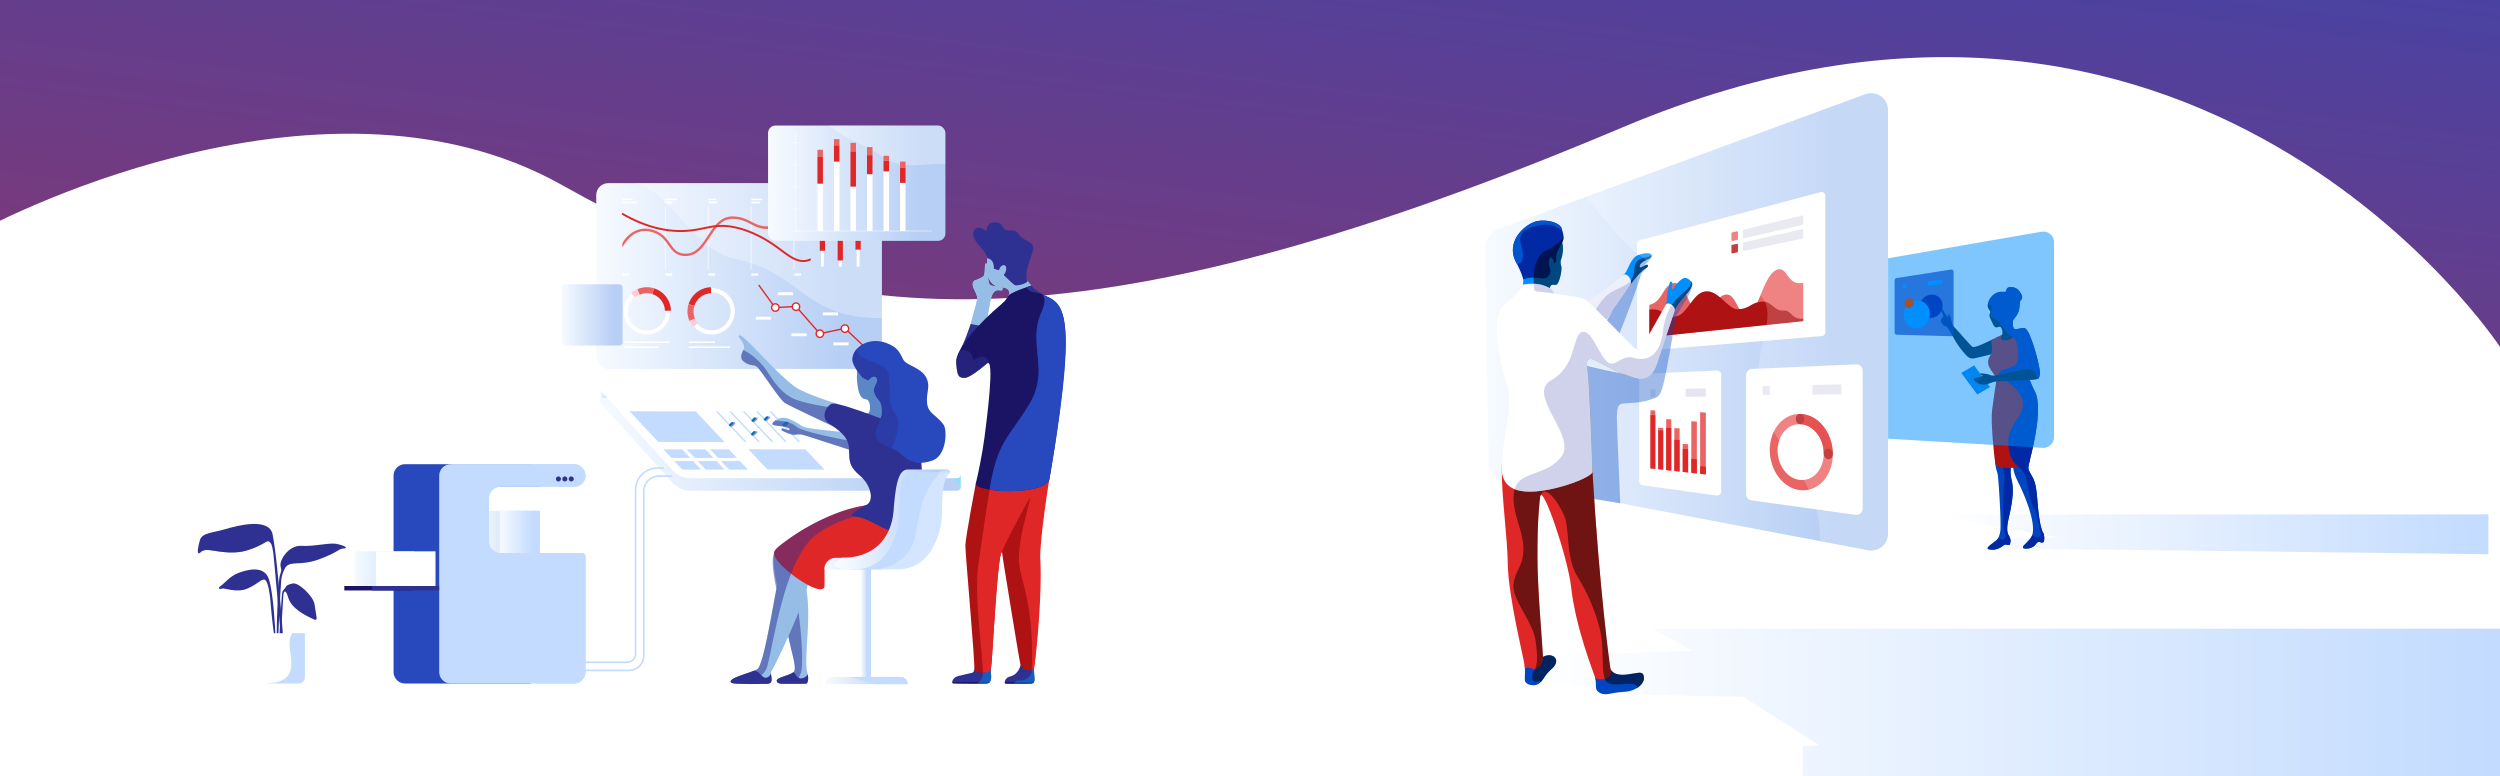 <svg xmlns="http://www.w3.org/2000/svg" xmlns:xlink="http://www.w3.org/1999/xlink" width="2560" height="795" viewBox="0 0 2560 795">
  <rect x="0" y="0" width="2560" height="795" fill="#333333" stroke="none"/>
  <defs>
    <linearGradient id="linear-gradient" x1="0.849" y1="-0.647" x2="-0.415" y2="1.292" gradientUnits="objectBoundingBox">
      <stop offset="0" stop-color="#2848bd"/>
      <stop offset="0.757" stop-color="#7d3978"/>
      <stop offset="1" stop-color="#e02727"/>
    </linearGradient>
    <linearGradient id="linear-gradient-2" y1="0.5" x2="1" y2="0.5" gradientUnits="objectBoundingBox">
      <stop offset="0" stop-color="#f7fbff"/>
      <stop offset="0.854" stop-color="#b7cff5"/>
    </linearGradient>
    <linearGradient id="linear-gradient-6" y1="0.5" x2="1" y2="0.5" gradientUnits="objectBoundingBox">
      <stop offset="0" stop-color="#f7fbff"/>
      <stop offset="0.854" stop-color="#c2dbff"/>
    </linearGradient>
    <linearGradient id="linear-gradient-14" y1="0.5" x2="1" y2="0.5" gradientUnits="objectBoundingBox">
      <stop offset="0" stop-color="#fff"/>
      <stop offset="1" stop-color="#c2dbff"/>
    </linearGradient>
    <clipPath id="clip-ax_blog_1_11">
      <rect width="2560" height="795"/>
    </clipPath>
  </defs>
  <g id="ax_blog_1_11" data-name="ax_blog_1 – 11" clip-path="url(#clip-ax_blog_1_11)">
    <rect width="2560" height="795" fill="#fff"/>
    <g id="Group_4850" data-name="Group 4850" transform="translate(0 -72)">
      <g id="Group_3720" data-name="Group 3720" transform="translate(-2.82 31.14)">
        <path id="Path_1153" data-name="Path 1153" d="M2562.82,396.055s-311.207-472.91-898.854-224.632S830.742,372.41,578.645,230.538-19,277.828-19,277.828V-100.5H2562.82Z" transform="translate(0 0)" fill="url(#linear-gradient)"/>
        <g id="Group_3710" data-name="Group 3710" transform="translate(205.374 169.411)">
          <rect id="Rectangle_100" data-name="Rectangle 100" width="9.91" height="113.088" transform="translate(679.226 453.936)" fill="url(#linear-gradient-2)"/>
          <rect id="Rectangle_101" data-name="Rectangle 101" width="4.955" height="113.088" transform="translate(684.181 453.936)" fill="#c2dbff"/>
          <rect id="Rectangle_102" data-name="Rectangle 102" width="9.796" height="13.013" transform="translate(412.279 269.019)" fill="url(#linear-gradient-2)"/>
          <rect id="Rectangle_103" data-name="Rectangle 103" width="9.796" height="13.013" transform="translate(771.462 357.973)" fill="#8bdefc"/>
          <path id="Path_19548" data-name="Path 19548" d="M987.786,548.5H714.351c-5.248,0-12.705-3.5-16.571-7.776l-71.867-79.487c-3.867-4.276-2.736-7.775,2.511-7.775H901.86c5.247,0,12.7,3.5,16.571,7.775L990.3,540.722C994.164,545,993.034,548.5,987.786,548.5Z" transform="translate(-211.337 -174.551)" fill="url(#linear-gradient-2)"/>
          <rect id="Rectangle_104" data-name="Rectangle 104" width="292.517" height="190.236" rx="12.3" transform="translate(407.989 58.983)" fill="url(#linear-gradient-2)"/>
          <path id="Path_19549" data-name="Path 19549" d="M987.786,535.572H714.351c-5.248,0-12.705-3.5-16.571-7.776l-71.867-79.487c-3.867-4.276-2.736-7.775,2.511-7.775H901.86c5.247,0,12.7,3.5,16.571,7.775L990.3,527.8C994.164,532.073,993.034,535.572,987.786,535.572Z" transform="translate(-211.337 -174.431)" fill="#fff"/>
          <g id="Group_3670" data-name="Group 3670" transform="translate(571.353 162.853)">
            <g id="Group_3664" data-name="Group 3664" transform="translate(2.447)">
              <g id="Group_3639" data-name="Group 3639">
                <g id="Group_3638" data-name="Group 3638">
                  <g id="Group_3637" data-name="Group 3637">
                    <g id="Group_3636" data-name="Group 3636">
                      <path id="Path_19550" data-name="Path 19550" d="M899.952,405.172l.977-1.035L875.669,380.3l-25.565,5.54L825.685,358l-21.3,1.2L787.8,336.317l-1.151.835,17.042,23.509,21.381-1.207,24.515,27.956,25.651-5.559Z" transform="translate(-786.649 -336.317)" fill="#e02727"/>
                    </g>
                  </g>
                </g>
              </g>
              <g id="Group_3642" data-name="Group 3642" transform="translate(59.401 46.513)">
                <g id="Group_3641" data-name="Group 3641">
                  <g id="Group_3640" data-name="Group 3640">
                    <path id="Path_19551" data-name="Path 19551" d="M846.693,386.259a3.795,3.795,0,1,0,4.513-2.906A3.795,3.795,0,0,0,846.693,386.259Z" transform="translate(-846.606 -383.266)" fill="#fff"/>
                  </g>
                </g>
              </g>
              <g id="Group_3645" data-name="Group 3645" transform="translate(58.689 45.802)">
                <g id="Group_3644" data-name="Group 3644">
                  <g id="Group_3643" data-name="Group 3643">
                    <path id="Path_19552" data-name="Path 19552" d="M845.99,386.1a4.507,4.507,0,1,1,3.451,5.359A4.511,4.511,0,0,1,845.99,386.1Zm1.392.3a3.083,3.083,0,1,0,3.666-2.361A3.087,3.087,0,0,0,847.382,386.4Z" transform="translate(-845.888 -382.548)" fill="#e02727"/>
                  </g>
                </g>
              </g>
              <g id="Group_3648" data-name="Group 3648" transform="translate(34.942 18.851)">
                <g id="Group_3647" data-name="Group 3647">
                  <g id="Group_3646" data-name="Group 3646">
                    <path id="Path_19553" data-name="Path 19553" d="M822.005,358.339a3.794,3.794,0,1,0,4.511-2.907A3.793,3.793,0,0,0,822.005,358.339Z" transform="translate(-821.918 -355.345)" fill="#fff"/>
                  </g>
                </g>
              </g>
              <g id="Group_3651" data-name="Group 3651" transform="translate(34.231 18.14)">
                <g id="Group_3650" data-name="Group 3650">
                  <g id="Group_3649" data-name="Group 3649">
                    <path id="Path_19554" data-name="Path 19554" d="M821.3,358.182a4.506,4.506,0,1,1,3.449,5.358A4.511,4.511,0,0,1,821.3,358.182Zm1.391.3a3.083,3.083,0,1,0,3.665-2.361A3.086,3.086,0,0,0,822.694,358.482Z" transform="translate(-821.201 -354.628)" fill="#e02727"/>
                  </g>
                </g>
              </g>
              <g id="Group_3654" data-name="Group 3654" transform="translate(13.8 19.698)">
                <g id="Group_3653" data-name="Group 3653">
                  <g id="Group_3652" data-name="Group 3652">
                    <path id="Path_19555" data-name="Path 19555" d="M800.665,359.192a3.8,3.8,0,1,0,4.511-2.906A3.795,3.795,0,0,0,800.665,359.192Z" transform="translate(-800.578 -356.2)" fill="#fff"/>
                  </g>
                </g>
              </g>
              <g id="Group_3657" data-name="Group 3657" transform="translate(13.089 18.987)">
                <g id="Group_3656" data-name="Group 3656">
                  <g id="Group_3655" data-name="Group 3655">
                    <path id="Path_19556" data-name="Path 19556" d="M799.963,359.035a4.506,4.506,0,1,1,3.451,5.359A4.513,4.513,0,0,1,799.963,359.035Zm1.391.3a3.084,3.084,0,1,0,3.667-2.362A3.087,3.087,0,0,0,801.354,359.337Z" transform="translate(-799.861 -355.482)" fill="#e02727"/>
                  </g>
                </g>
              </g>
              <g id="Group_3660" data-name="Group 3660" transform="translate(85.029 41.315)">
                <g id="Group_3659" data-name="Group 3659">
                  <g id="Group_3658" data-name="Group 3658">
                    <path id="Path_19557" data-name="Path 19557" d="M872.561,381.012a3.8,3.8,0,1,0,4.512-2.906A3.8,3.8,0,0,0,872.561,381.012Z" transform="translate(-872.475 -378.02)" fill="#fff"/>
                  </g>
                </g>
              </g>
              <g id="Group_3663" data-name="Group 3663" transform="translate(84.318 40.604)">
                <g id="Group_3662" data-name="Group 3662">
                  <g id="Group_3661" data-name="Group 3661">
                    <path id="Path_19558" data-name="Path 19558" d="M871.859,380.855a4.506,4.506,0,1,1,3.451,5.359A4.511,4.511,0,0,1,871.859,380.855Zm1.391.3a3.084,3.084,0,1,0,3.667-2.361A3.087,3.087,0,0,0,873.25,381.156Z" transform="translate(-871.757 -377.301)" fill="#e02727"/>
                  </g>
                </g>
              </g>
            </g>
            <g id="Group_3665" data-name="Group 3665" transform="translate(79.532 59.218)">
              <rect id="Rectangle_105" data-name="Rectangle 105" width="15.535" height="2.991" transform="translate(15.535 2.991) rotate(-180)" fill="#fff"/>
            </g>
            <g id="Group_3666" data-name="Group 3666" transform="translate(68.727 28.517)">
              <rect id="Rectangle_106" data-name="Rectangle 106" width="15.536" height="2.992" transform="translate(15.536 2.992) rotate(-180)" fill="#fff"/>
            </g>
            <g id="Group_3667" data-name="Group 3667" transform="translate(36.499 49.911)">
              <rect id="Rectangle_107" data-name="Rectangle 107" width="15.536" height="2.991" transform="translate(15.536 2.991) rotate(-180)" fill="#fff"/>
            </g>
            <g id="Group_3668" data-name="Group 3668" transform="translate(22.564 7.896)">
              <rect id="Rectangle_108" data-name="Rectangle 108" width="15.536" height="2.992" transform="translate(15.536 2.992) rotate(-180)" fill="#fff"/>
            </g>
            <g id="Group_3669" data-name="Group 3669" transform="translate(0 32.932)">
              <rect id="Rectangle_109" data-name="Rectangle 109" width="15.535" height="2.991" transform="translate(15.535 2.991) rotate(-180)" fill="#fff"/>
            </g>
          </g>
          <path id="Path_19559" data-name="Path 19559" d="M727.441,527.468H708.189l-8.3-8.741h19.252Z" transform="translate(-212.045 -175.157)" fill="#c2dbff" style="mix-blend-mode: multiply;isolation: isolate"/>
          <path id="Path_19560" data-name="Path 19560" d="M751.623,527.468H732.37l-8.3-8.741h19.252Z" transform="translate(-212.269 -175.157)" fill="#c2dbff" style="mix-blend-mode: multiply;isolation: isolate"/>
          <path id="Path_19561" data-name="Path 19561" d="M775.8,527.468H756.552l-8.3-8.741h19.252Z" transform="translate(-212.493 -175.157)" fill="#c2dbff" style="mix-blend-mode: multiply;isolation: isolate"/>
          <path id="Path_19562" data-name="Path 19562" d="M854.537,527.355l-58.5-.166-19.6-20.65,58.5.166Z" transform="translate(-212.755 -175.044)" fill="#c2dbff" style="mix-blend-mode: multiply;isolation: isolate"/>
          <path id="Path_19563" data-name="Path 19563" d="M750.97,498.859l-67.783-.166-29.421-31.385,67.783.166Z" transform="translate(-211.617 -174.68)" fill="#c2dbff" style="mix-blend-mode: multiply;isolation: isolate"/>
          <path id="Path_19564" data-name="Path 19564" d="M829.939,498.694h-1.983l-29.638-31.219H800.3Z" transform="translate(-212.958 -174.681)" fill="#c2dbff" style="mix-blend-mode: multiply;isolation: isolate"/>
          <path id="Path_19565" data-name="Path 19565" d="M716.186,515.447H696.933l-8.3-8.741h19.252Z" transform="translate(-211.94 -175.045)" fill="#c2dbff" style="mix-blend-mode: multiply;isolation: isolate"/>
          <path id="Path_19566" data-name="Path 19566" d="M740.367,515.447H721.115l-8.3-8.741h19.252Z" transform="translate(-212.164 -175.045)" fill="#c2dbff" style="mix-blend-mode: multiply;isolation: isolate"/>
          <path id="Path_19567" data-name="Path 19567" d="M764.548,515.447H745.3l-8.3-8.741H756.25Z" transform="translate(-212.389 -175.045)" fill="#c2dbff" style="mix-blend-mode: multiply;isolation: isolate"/>
          <g id="Group_3671" data-name="Group 3671" transform="translate(150.037 346.789)">
            <path id="Path_19568" data-name="Path 19568" d="M460.794,601.1V556.835a11.861,11.861,0,0,1,11.826-11.825h86.971V533.8a11.861,11.861,0,0,0-11.826-11.826H421.62A11.861,11.861,0,0,0,409.794,533.8v200.92a11.862,11.862,0,0,0,11.826,11.826H547.766a11.861,11.861,0,0,0,11.826-11.826V616.454a3.525,3.525,0,0,0-3.526-3.526H472.621A11.861,11.861,0,0,1,460.794,601.1Z" transform="translate(-359.389 -521.976)" fill="#2848bd"/>
            <rect id="Rectangle_110" data-name="Rectangle 110" width="61.102" height="35.971" transform="translate(10.529 89.235)" fill="url(#linear-gradient-6)"/>
            <rect id="Rectangle_111" data-name="Rectangle 111" width="61.102" height="35.971" transform="translate(32.261 89.235)" fill="#fff"/>
            <rect id="Rectangle_112" data-name="Rectangle 112" width="61.102" height="43.23" transform="translate(139.101 47.722)" fill="url(#linear-gradient-2)"/>
            <rect id="Rectangle_113" data-name="Rectangle 113" width="40.951" height="43.23" transform="translate(159.252 47.722)" fill="url(#linear-gradient-6)"/>
            <path id="Path_19569" data-name="Path 19569" d="M507.992,601.1V556.835a11.861,11.861,0,0,1,11.826-11.825h75.766A11.207,11.207,0,0,0,606.79,533.8h0a11.861,11.861,0,0,0-11.826-11.826H468.818A11.861,11.861,0,0,0,456.992,533.8v200.92a11.862,11.862,0,0,0,11.826,11.826H594.964a11.861,11.861,0,0,0,11.826-11.826V616.454a3.526,3.526,0,0,0-3.526-3.526H519.819A11.861,11.861,0,0,1,507.992,601.1Z" transform="translate(-359.827 -521.976)" fill="#c2dbff"/>
            <path id="Path_19570" data-name="Path 19570" d="M595.075,746.548A11.861,11.861,0,0,0,606.9,734.722V616.454a3.526,3.526,0,0,0-3.526-3.526H519.929A11.861,11.861,0,0,1,508.1,601.1V556.836a11.861,11.861,0,0,1,11.826-11.826h75.765A11.207,11.207,0,0,0,606.9,533.8a11.861,11.861,0,0,0-11.826-11.826H468.929c16.989,4.869-1.876,89.235,44.221,128.791C543.9,677.152,557,746.548,557,746.548Z" transform="translate(-359.938 -521.976)" fill="#c2dbff" style="mix-blend-mode: multiply;isolation: isolate"/>
            <path id="Path_19571" data-name="Path 19571" d="M582.748,537.205a2.561,2.561,0,1,0-2.56,2.56A2.56,2.56,0,0,0,582.748,537.205Z" transform="translate(-360.947 -522.094)" fill="#2e3192"/>
            <path id="Path_19572" data-name="Path 19572" d="M589.371,537.205a2.561,2.561,0,1,0-2.56,2.56A2.56,2.56,0,0,0,589.371,537.205Z" transform="translate(-361.008 -522.094)" fill="#2e3192"/>
            <path id="Path_19573" data-name="Path 19573" d="M595.994,537.205a2.561,2.561,0,1,0-2.56,2.56A2.56,2.56,0,0,0,595.994,537.205Z" transform="translate(-361.07 -522.094)" fill="#2e3192"/>
            <rect id="Rectangle_114" data-name="Rectangle 114" width="68.706" height="4.578" transform="translate(0 124.725)" fill="#1b1464"/>
            <rect id="Rectangle_115" data-name="Rectangle 115" width="68.706" height="4.578" transform="translate(28.458 124.725)" fill="#2e3192"/>
          </g>
          <g id="Group_3672" data-name="Group 3672" transform="translate(395.637 358.146)">
            <path id="Path_19574" data-name="Path 19574" d="M652.574,734.062H607.644a.826.826,0,1,1,0-1.651h44.929A14.543,14.543,0,0,0,667.1,717.882V549.618a16.2,16.2,0,0,1,16.18-16.178h13.078a.826.826,0,1,1,0,1.652H683.279a14.544,14.544,0,0,0-14.527,14.527V717.882A16.2,16.2,0,0,1,652.574,734.062Z" transform="translate(-606.818 -533.439)" fill="#c2dbff"/>
          </g>
          <g id="Group_3673" data-name="Group 3673" transform="translate(393.131 349.849)">
            <path id="Path_19575" data-name="Path 19575" d="M650.791,725.688H605.114a.826.826,0,0,1,0-1.653h45.677a7.812,7.812,0,0,0,7.8-7.8V548.393a23.354,23.354,0,0,1,23.328-23.327h5.93a.826.826,0,0,1,0,1.653h-5.93a21.7,21.7,0,0,0-21.676,21.675V716.232A9.467,9.467,0,0,1,650.791,725.688Z" transform="translate(-604.288 -525.065)" fill="#c2dbff"/>
          </g>
          <g id="Group_3674" data-name="Group 3674" transform="translate(0 407.947)">
            <path id="Path_19576" data-name="Path 19576" d="M296.919,630.577c4.249-10.388,15-2.787,35.615-10.5s19.713-10.821,24.907-11,1.562-2.892-6.449-4.6-22.707,2.6-36.4,1.859-22.664,14.785-21.66,20.392,1.08,4.432-.631,9.626-3.75,55.255-3.087,64.621c.026.364,1.451.519,1.455,0,.06-7.443,2.407-56.231,3.293-61.484A29.953,29.953,0,0,1,296.919,630.577Z" transform="translate(-208.233 -583.896)" fill="#2e3192"/>
            <path id="Path_19577" data-name="Path 19577" d="M294.943,701.227c-2.838-38.816-7.217-89.789-10.919-107s-35.438-9.015-48.373-5.172-23.993,3.609-26.083,11.434-2.888,12.7-1.116,13.317,1.651-3.507,8.8-3.437,24.424,5.74,41.789.07,19.26-11.049,22.023-8.36,2.762,6.9,3.493,9.887,7.756,85.967,8.2,89.676C292.89,702.822,294.99,701.878,294.943,701.227Z" transform="translate(-207.476 -583.707)" fill="#2e3192"/>
            <path id="Path_19578" data-name="Path 19578" d="M327.812,682.307c-9.035-3.96-23.712-11.149-27.08-22.88-2.488-8.661-4.506-6.526-4.84-2.479-.38,4.6-2.62,43.962-2.749,46.446-.073,1.419-1.571.951-1.559.489.072-2.983,2.4-47.544,3.226-49.984s2.145-2.586,3.031-4.223c1.12-2.073,1.5-3.039,7.554-4.416s21.032,12.886,22.418,21.306,1.75,11.911,2.116,13.5C330.3,681.666,329.225,682.927,327.812,682.307Z" transform="translate(-208.256 -584.277)" fill="#2e3192"/>
            <path id="Path_19579" data-name="Path 19579" d="M268.355,593.213c-12.62,4.733-29.746-.945-42.5,2.361-11.779,3.053-15.662,4.739-13.37,15.745a10.836,10.836,0,0,1,4.8-.868c7.148.071,24.424,5.74,41.79.071s19.259-11.048,22.022-8.359a7.786,7.786,0,0,1,1.365,1.8l0,0S280.974,588.479,268.355,593.213Z" transform="translate(-207.516 -583.786)" fill="#2e3192" opacity="0.5" style="mix-blend-mode: multiply;isolation: isolate"/>
            <path id="Path_19580" data-name="Path 19580" d="M287.278,699.585c-.43-8.432-2.056-43.98-6.83-58.9s-23.127-9.474-31.557-6.192-13.13,9.848-17.681,13.056-.3,3.581,1.492,2.76,14.718,4.7,25.525.149,15.329-11.009,18.4-8.935,5.087,15.09,5.609,23.651,3.448,33.645,3.768,34.779C286.119,700.352,287.3,700.117,287.278,699.585Z" transform="translate(-207.677 -584.143)" fill="#2e3192"/>
            <path id="Path_19581" data-name="Path 19581" d="M302.5,696.674h15.218v45.984a5.51,5.51,0,0,1-5.51,5.51H275.517a5.883,5.883,0,0,1-5.883-5.888l.032-45.607Z" transform="translate(-208.052 -584.755)" fill="#fff"/>
            <path id="Path_19582" data-name="Path 19582" d="M304.849,696.674h12.945v45.193a6.3,6.3,0,0,1-6.3,6.3h-33.48C321.946,746.371,294.093,711.532,304.849,696.674Z" transform="translate(-208.13 -584.755)" fill="#c2dbff" style="mix-blend-mode: multiply;isolation: isolate"/>
          </g>
          <path id="Path_19583" data-name="Path 19583" d="M899.953,231.475H655.569c34.107,0,63.828,68.54,103.508,76.792,73.725,15.331,71.052,61.452,153.062,61.452V243.661A12.222,12.222,0,0,0,899.953,231.475Z" transform="translate(-211.633 -172.492)" fill="#fff" opacity="0.3"/>
          <g id="Group_3675" data-name="Group 3675" transform="translate(545.666 214.86)">
            <path id="Path_19584" data-name="Path 19584" d="M891.381,490.432c-52.326-5.309-56.079-5.688-60.622-8.58s-11.607-7.38-17.094-7.9-11.246,3.546-12.339,5.973,9.829,2.47,12.944,3.39c3.191.942,5,1.576,4.681,2.688-.512,1.806-5.292-.927-6.79-1.186a1.261,1.261,0,0,0-1.058,2.161c.723.542,8.819,4.552,12.607,4.408s4.959-1.164,11.488.832,50.3,16.249,50.3,16.249Z" transform="translate(-758.651 -389.601)" fill="#95bde5"/>
            <path id="Path_19585" data-name="Path 19585" d="M879.671,497.408s-46.956-8.537-53.427-14.059c-5.654-4.823-12.044-5.937-21.945-6.509a9.033,9.033,0,0,0-2.979,3.12c-1.094,2.427,9.83,2.47,12.945,3.389,3.191.943,5,1.577,4.681,2.689-.512,1.806-5.293-.927-6.79-1.186a1.26,1.26,0,0,0-1.058,2.16c.723.543,8.819,4.553,12.606,4.408s4.961-1.164,11.49.833,50.3,16.249,50.3,16.249l3.245-9.942Z" transform="translate(-758.651 -389.628)" fill="#2e3192" opacity="0.5" style="mix-blend-mode: multiply;isolation: isolate"/>
            <path id="Path_19586" data-name="Path 19586" d="M891.07,406.025s-3.088,21.512-2.194,29.784c1.289,11.936,3.334,18.089,8.929,18.554,6.057.5,5.147,15.89,1.373,14.522-5.291-1.919,19.488,10.394,19.488,10.394s14.693-19.43,8.406-36.627-14.786-31.484-21.107-36.627S891.07,406.025,891.07,406.025Z" transform="translate(-759.462 -388.95)" fill="#8bdefc"/>
            <path id="Path_19587" data-name="Path 19587" d="M868.608,459.379s-34.659-10.7-44.559-18.009c-21.738-16.055-52.01-53.659-56.787-52.534-3.486.82,5.714,6.383,4.776,13.5-.143,1.082-6.092,8.7-.54,13.109,7.588,6.021,10.694,1.993,14.677,6.526,6.154,7,22.131,32.311,27.653,36.04,4.213,2.845,50.656,24.515,50.656,24.515Z" transform="translate(-758.328 -388.811)" fill="#95bde5"/>
            <path id="Path_19588" data-name="Path 19588" d="M829.952,617.792c1.3,9.328,7.472,30.194,8.072,52.2.725,26.556-4.038,54.769-.836,66.354,1.893,6.85.181,11.169-1.275,11.169-2.076,0-16.787.02-23.186,0-1.7,0-6.44.129-6.881-2.714-.71-4.567,16.976-5.64,18.221-10.894,1.335-5.631-2.842-17.852-5.679-31.625-6.658-32.332-20.034-77.794-14.336-89.352.842-1.709,14.926-17.471,24.988-11.437S829.254,612.777,829.952,617.792Z" transform="translate(-758.664 -390.772)" fill="#95bde5"/>
            <path id="Path_19589" data-name="Path 19589" d="M821.95,641.649l-12.03,23.633c2.909,12.712,6.13,25.88,8.5,37.388,2.836,13.771,7.013,25.991,5.679,31.622-1.245,5.254-18.932,6.326-18.221,10.894.441,2.842,5.185,2.708,6.881,2.713,5.169.016,15.756.007,20.732,0-5.753-.177-5.851-6.384-3.124-10.458C833.106,733.349,832.947,689.043,821.95,641.649Z" transform="translate(-758.693 -391.157)" fill="#2e3192" opacity="0.5" style="mix-blend-mode: multiply;isolation: isolate"/>
            <path id="Path_19590" data-name="Path 19590" d="M866.376,594.278s-47.408,9.647-54.09,24.5c-6.155,13.679-18.441,109.586-27.072,114-8.488,4.341-30.994,9.192-26.334,13.627,1.973,1.878,34.421.744,37.64.738,6.523-.013,1.737-9.779,3.316-12.269,4.741-7.475,22.1-44.7,30.42-66.942,11.658-31.171,10.633-44.943,12.6-46.21C846.4,619.433,866.376,594.278,866.376,594.278Z" transform="translate(-758.252 -390.718)" fill="#95bde5"/>
            <path id="Path_19591" data-name="Path 19591" d="M894.687,564.943c-28.9,4.762-58.737,21.393-75.306,33.109-13.447,9.508-16.379,12.475-16.334,15.707.172,12.292,51.737,48.666,51.737,32.763V631.7a11.433,11.433,0,0,1,11.591-11.432l73.308,1.18c18.244.841,18.929-26.7,18.256-34.443C956.345,568.62,908.142,562.726,894.687,564.943Z" transform="translate(-758.667 -390.441)" fill="#e02727"/>
            <path id="Path_19592" data-name="Path 19592" d="M863.991,459.312c-5.8.226-14,13.922-4.091,20.482S879.545,493,880.3,504.506c.794,12.122-1.453,17.813,11.585,28.9,11.729,9.972,14.959,27.572,4.6,30.4,0,0-18.219,10.091-12.682,10.759,12.987,1.567,18.768,5.892,30.579,11.607s28.968,10.091,34.258,8.762c9.095-2.286,10.964-2.057,9.15-19.871-1.715-16.834-3.146-63.56-5.18-79.057-2.938-22.377-6.486-10.686-8.512-10.412C940.666,486.055,875.9,458.846,863.991,459.312Z" transform="translate(-759.152 -389.465)" fill="#2e3192"/>
            <path id="Path_19593" data-name="Path 19593" d="M812.755,748.773c6.4.02,21.111,0,23.186,0,1.392,0,3.009-3.95,1.5-10.279.48,2.017-4.774,6.016-8.624,4.572-3.018-1.131-3.514-4.657-5.894-6.108-4.215,3.784-17.667,5.105-17.046,9.1C806.316,748.9,811.06,748.769,812.755,748.773Z" transform="translate(-758.693 -392.041)" fill="#2e3192"/>
            <path id="Path_19594" data-name="Path 19594" d="M794.627,742.595c-4.029.976-7.023-7.356-12.578-7.1h0c-9.839,3.965-27.328,8.255-23.168,12.216,1.974,1.878,33,1.193,36.223,1.237,7.746.108,4.5-7.114,4.4-10.845h0A6.568,6.568,0,0,1,794.627,742.595Z" transform="translate(-758.252 -392.028)" fill="#2e3192"/>
            <path id="Path_19595" data-name="Path 19595" d="M884.071,413.977c.12,6.086,9.248,17.6,11.108,18.741,0,0,4.383,2.135,5.164,2.36,0,0,5.163-6.343,8.127-2.857,3.473,4.085-3.754,9.2-2.275,14.562,2.762,10.014,8.4,6.36,8.065,21.465-.171,7.742-12.224,22.319-3.424,29.045,10.1,7.719,15,5.407,24.131,14.154,8.882,8.505,18.42,10.037,31.142,5.56,14.444-5.083,15.221-31.291,11.277-36.693-10.038-13.749-20.243-10.465-16.081-34.7,4.024-23.441-21.336-23.82-25.248-32.067-4.243-8.947-6.626-12.137-14.863-15.9C902.074,388.911,883.81,400.753,884.071,413.977Z" transform="translate(-759.419 -388.865)" fill="#2848bd"/>
            <path id="Path_19596" data-name="Path 19596" d="M913.092,559.372c3.383-15.973-12.2-30.019,0-41.236s22.3-39.526,12.8-50.472-.62-37.18-8.882-44.822-31.6-9.5-29.5-20.144a16.492,16.492,0,0,0-4.6,11.355c.06,3.032,2.355,7.411,4.874,11.184a67.631,67.631,0,0,0-.113,10.563c1.289,11.936,3.334,18.089,8.929,18.554,5.3.441,5.265,12.279,2.645,14.311l0,0-.014.008a1.4,1.4,0,0,1-.431.22c-1.309.6-3.766,1.025-9.945-1.3-6.954-2.616-44.547-5.714-63.549-12.737s-27.885-28.091-33.875-34.7c-5.13-5.661-12.107-12.485-20.212-16.134-1.451,2.719-4.124,8.117.21,11.555,7.588,6.021,10.694,1.993,14.678,6.526,6.153,7,22.13,32.311,27.653,36.04,3.808,2.572,42.13,20.53,49.448,23.951,8.3,5.729,15.55,12.021,16.2,21.886.794,12.121-1.453,17.813,11.586,28.9,11.7,9.951,14.942,27.494,4.664,30.377-.491.053-.951.116-1.375.185-28.9,4.762-58.737,21.393-75.306,33.109-13.447,9.508-16.38,12.475-16.334,15.707-2.814,5.707-.976,19.68,2.406,36.255-6.212,33.079-13.883,79.448-19.822,82.486-8.488,4.341-30.994,9.192-26.334,13.627.7.669,5.277.954,11.012,1.046,12.334-7.162,21.457-5.517,25.273-16.367,6.249-17.763,17.121-112.306,51.477-136.8S909.71,575.344,913.092,559.372Z" transform="translate(-758.252 -388.94)" fill="#2e3192" opacity="0.5" style="mix-blend-mode: multiply;isolation: isolate"/>
          </g>
          <path id="Path_19597" data-name="Path 19597" d="M903.557,618.7h-36.7a11.8,11.8,0,0,0-11.8,11.8h60.3A11.8,11.8,0,0,0,903.557,618.7Z" transform="translate(-213.484 -176.085)" fill="url(#linear-gradient-2)"/>
          <path id="Path_19598" data-name="Path 19598" d="M978.563,528.7h-37.9l-2.913,1.682-5.666,15.753-7.5,45.364-7.9,19.335-33.1,18.826h46.5c37.8,0,46.061-43.336,45.765-59.585-.247-13.6.625-32.668,7.031-38.05C985.6,529.73,981.748,525.714,978.563,528.7Z" transform="translate(-213.749 -175.24)" fill="#c2dbff"/>
          <path id="Path_19599" data-name="Path 19599" d="M873.187,617.85c35.058,0,50.756-22.307,52.82-47.919s4.517-42.406,14.652-42.477c8.3-.059,31.848-.069,40.086-.071a2.889,2.889,0,0,1,2.89,2.891H943.082c-9.708,0-11.469,23.546-11.173,39.8s-7.966,59.585-45.765,59.585S873.187,617.85,873.187,617.85Z" transform="translate(-213.578 -175.237)" fill="url(#linear-gradient-2)"/>
          <path id="Path_19600" data-name="Path 19600" d="M940.25,749.214H855.507a7.334,7.334,0,0,1,7.334-7.334h70.075a7.334,7.334,0,0,1,7.334,7.334Z" transform="translate(-213.488 -177.227)" fill="url(#linear-gradient-2)"/>
          <path id="Path_19601" data-name="Path 19601" d="M908.859,629.656h21.447c37.8,0,46.061-43.336,45.766-59.585-.247-13.6.625-32.668,7.032-38.05,2.728-2.291-1.125-6.307-4.311-3.325H975.4c-19.209,23.092-20.835,34.509-26.273,64.8C942.973,627.792,908.9,629.654,908.859,629.656Z" transform="translate(-213.983 -175.24)" fill="#fff" opacity="0.3"/>
          <path id="Path_19602" data-name="Path 19602" d="M907.5,749.222h33.03a7.335,7.335,0,0,0-7.335-7.334h-50.97C891.715,744.607,900.88,747.28,907.5,749.222Z" transform="translate(-213.736 -177.228)" fill="#c2dbff"/>
          <g id="Group_3676" data-name="Group 3676" transform="translate(772.595 99.177)">
            <path id="Path_19603" data-name="Path 19603" d="M1071.521,732.818c-.511,7.521,3.018,15.313-2.894,15.656-7.866.457-26.1.154-26.413,0-1.68-.84-.282-6,4.672-7.163,9.072-2.133,10.808-11.722,10.808-11.722C1063.756,730.62,1071.852,727.954,1071.521,732.818Z" transform="translate(-987.81 -276.29)" fill="#2e3192"/>
            <path id="Path_19604" data-name="Path 19604" d="M1026.807,733.662c-.464,4.16,2.556,14.288-3.976,14.7-7.068.443-34.545.1-34.854-.06-1.68-.839-.231-5.8,4.672-7.163s12.623-3.164,13.7-3.3a3.8,3.8,0,0,0,3.505-4.158C1015.911,734.712,1027.318,729.076,1026.807,733.662Z" transform="translate(-987.306 -276.311)" fill="#2e3192"/>
            <path id="Path_19605" data-name="Path 19605" d="M1041.542,747.22a1.494,1.494,0,0,0,.672,1.418c.309.155,18.547.457,26.414,0a3.246,3.246,0,0,0,2.8-1.418Z" transform="translate(-987.809 -276.454)" fill="#1b1464"/>
            <path id="Path_19606" data-name="Path 19606" d="M987.316,747.22a1.37,1.37,0,0,0,.661,1.222c.308.154,27.787.5,34.855.059a3.963,3.963,0,0,0,2.864-1.281Z" transform="translate(-987.306 -276.454)" fill="#1b1464"/>
            <path id="Path_19607" data-name="Path 19607" d="M1012.934,748.568c4.32-.02,8.086-.081,10.135-.209,6.531-.409,3.512-10.536,3.976-14.7.144-1.295-.661-1.774-2.027-1.82l-6.232,5.518A11.8,11.8,0,0,1,1012.934,748.568Z" transform="translate(-987.544 -276.311)" fill="#0088ed" opacity="0.5"/>
            <path id="Path_19608" data-name="Path 19608" d="M1071.6,732.832a2.606,2.606,0,0,0-.4-1.732l-1.973,3.775c.373,5.586-6.234,11.232-12.328,10.543a5.97,5.97,0,0,0-6.128,3.283c5.93.06,13.545.042,17.934-.213C1074.622,748.144,1071.093,740.353,1071.6,732.832Z" transform="translate(-987.895 -276.304)" fill="#0088ed" opacity="0.5"/>
            <path id="Path_19609" data-name="Path 19609" d="M1023.616,508.663l16.314,112.82s16.394,101.952,17.6,106.019c1.314,4.441,13.06,8.14,13.825,2.833,4.88-33.881,5.432-99.195,4.121-112.389-1.4-14.1,18.354-100.334,6.343-109.283S1023.616,508.663,1023.616,508.663Z" transform="translate(-987.643 -274.204)" fill="#af1212"/>
            <path id="Path_19610" data-name="Path 19610" d="M1071.355,730.772c4.88-33.881,7.933-86.987,6.406-111.071-.9-14.144,6.2-65.2,9.4-82.93,2.66-14.74-63.54-27.671-63.54-27.671l1.311,10c19.273-6.613,40.891,11.084,42.667,26.406,1.8,15.478-10.174,39.018-11.812,70.94-1.08,21.031,16.155,43.079,13.2,116.365A2.95,2.95,0,0,0,1071.355,730.772Z" transform="translate(-987.643 -274.245)" fill="#e02727"/>
            <path id="Path_19611" data-name="Path 19611" d="M1025.693,293.587s-5.892,27.989,0,37.565,14.123,6.7,17.837,8.919c1.1.655,3.924,3.511,1.816,6.921-7.325,11.846,9.9,21.429,33.012,5.152,3.107-2.187-3.7-8.088-7.718-12.867-3.781-4.5-8.006-9.427-10.328-14.774-4.787-11.029-4.481-25.58-9.594-30.916S1025.693,293.587,1025.693,293.587Z" transform="translate(-987.638 -272.223)" fill="#95bde5"/>
            <path id="Path_19612" data-name="Path 19612" d="M1003.52,387.5c3.872-16.106,7.486-27.094,9.3-35.467,1-4.621-2.417-9.071-3.7-12.626-1.42-3.927-.683-6.761,1.489-7.521,2.4-.839,8.827-3.453,9.334-5.123,1.731-5.709-.075-12.38,2.246-12.273,3.931.18-.105,18.238,3.976,21.9,2.332,2.095,12.673,1.188,12.732,3.871.117,5.381-7.588-4.165-11.654,9.279-1.81,5.986-1.085,10.71-9.759,44.36C1016.522,397.62,1002.623,391.235,1003.52,387.5Z" transform="translate(-987.456 -272.439)" fill="#8bdefc"/>
            <path id="Path_19613" data-name="Path 19613" d="M1066.656,344.45c-3.781-4.5-2.793-4.494-5.114-9.841-4.788-11.029-5.894-35.688-11.007-41.023s-25.024,0-25.024,0a139.8,139.8,0,0,0-2.573,21.03,1.144,1.144,0,0,0-.753-.34c-2.321-.107-.514,6.564-2.246,12.273-.506,1.67-6.935,4.284-9.333,5.123-2.172.76-2.909,3.593-1.489,7.521,1.284,3.555,4.7,8.005,3.7,12.626-1.812,8.373-5.426,19.361-9.3,35.467-.9,3.733,13,10.118,13.961,6.4,8.674-33.65,7.948-38.373,9.758-44.359,4.066-13.444,11.771-3.9,11.654-9.279-.012-.537-.439-.927-1.126-1.23,2.243.31,4.218.438,5.582,1.251,1.1.655,3.924,3.511,1.816,6.921-7.324,11.846-3.687,22.154,19.422,5.876C1067.692,350.68,1070.672,349.23,1066.656,344.45Zm-40.5-8.273c-1.482-1.331-1.891-4.562-2-8.145a13.467,13.467,0,0,0,1.353,3.119,14.79,14.79,0,0,0,8.18,6.782C1030.727,337.543,1027.369,337.263,1026.161,336.178Z" transform="translate(-987.456 -272.223)" fill="#95bde5"/>
            <path id="Path_19614" data-name="Path 19614" d="M1011.513,541.462s-10.7,55.8-10.7,64.127,9.731,115.723,9.167,125.979c-.279,5.085,15.454,4.729,16.957-.02,1.3-4.1,5.843-103.888,10.3-118.219s55.283-100.849,49.759-108.4S1011.513,541.462,1011.513,541.462Z" transform="translate(-987.432 -274.198)" fill="#af1212"/>
            <path id="Path_19615" data-name="Path 19615" d="M1022.98,491.081s12.43-.474,7.062,23.984l-1.722,20.357c-3.875,16.546-9.086,54.188-14.258,90.445-4.448,31.193,5.331,95.344,4.724,109.26,4.876-.043,7.578-1.1,8.259-3.25,1.3-4.1,5.843-103.888,10.3-118.22,2.4-7.731,25.749-51.657,38.867-74.278l1.465-38.687C1059.608,495.226,1022.98,491.081,1022.98,491.081Z" transform="translate(-987.544 -274.077)" fill="#e02727"/>
            <path id="Path_19616" data-name="Path 19616" d="M1068.82,337.364c1.961,2.34,3.463,4.849,11.224,9.032,8.813,4.753-49.108,16.383-40.827,9.089,4.351-3.833,5.388-7.549,6.847-8.629C1051.768,342.636,1068.82,337.364,1068.82,337.364Z" transform="translate(-987.78 -272.651)" fill="#1b1464"/>
            <path id="Path_19617" data-name="Path 19617" d="M1006.253,377.033c-7.054,20.288-10.225,25.589-10.225,25.589l18.842-4.322,6.961-18.154Z" transform="translate(-987.387 -273.019)" fill="#2e3192"/>
            <path id="Path_19618" data-name="Path 19618" d="M1103.375,390.1c-.812-36.827-13.493-38.425-23.581-43.563-9.492-4.833-33.464,2.226-42.095,9.908-21.558,17.831-47.5,46.263-46.392,59.777s2,15.653,8.7,15.748c3.893.056,13.591-6.766,22.766-14.683h0c8.421-7.731-.184,57.974-2.437,75.431s-7.046,40.078-8.917,47.271c-2.424,9.319,72.282,13.566,75.563-5.366C1092.141,504.886,1104.206,427.854,1103.375,390.1Z" transform="translate(-987.343 -272.721)" fill="#1b1464"/>
            <path id="Path_19619" data-name="Path 19619" d="M1008.734,414.184c-.138-4.514-3.153-8.714-5.838-9.417-1.883-.492-3.16-1.5-7.681.028-2.709,4.958-4.189,9.371-3.908,12.814.088,1.069.213,2.09.354,3.087,1.01,10.008,2.358,11.734,8.352,11.819,3.892.055,13.591-6.766,22.767-14.684h0c1.206-1.107,2.061-.7,2.637.844C1022.14,405.707,1014.849,412.163,1008.734,414.184Z" transform="translate(-987.343 -273.269)" fill="#2e3192" opacity="0.5"/>
            <path id="Path_19620" data-name="Path 19620" d="M1079.927,346.481c4.85,6.175.4,14.427-2.132,20.851-12.543,31.808,9.652,57.007-11.417,91.656s-32.446,37.219-40.642,87.439c21.195,3.606,59.248,1.609,61.572-11.792,5.154-29.733,18.088-106.795,16.387-144.523C1102.117,355.122,1093.486,352.732,1079.927,346.481Z" transform="translate(-987.663 -272.736)" fill="#2848bd"/>
            <path id="Path_19621" data-name="Path 19621" d="M1031.528,272.045c9.593-.026,5.313,9.541,16.13,8.156,6.292-.806,6.872,4.124,11.488,7.814s13.924,4.657,10.61,14.233-8.913,23.915-5.148,29.524c1.323,1.969-11.193,6.211-13.63,4.145-4.125-3.5-10.782-10.092-10.782-10.092,2.21-1.371,4.338-9.09.672-10-3.907-.966-5.629,5.094-5.629,5.094l-5.1-1.471c.505-10.595-6.8-10.7-6.8-10.7.55-7.655-20.513-19.833-12.765-29.757,4.215-5.4,12.369,4.1,12.369.348C1022.942,272.561,1028.394,272.053,1031.528,272.045Z" transform="translate(-987.506 -272.045)" fill="#2e3192"/>
          </g>
          <path id="Path_19622" data-name="Path 19622" d="M1059.4,327.978c-6.782-18.387,5.426-23.62-11.9-34.36s-26.243,7.521-37.95-6.261c2.924,7.823,14.186,15.893,13.782,21.52,0,0,7.3.1,6.8,10.7l5.1,1.472s1.722-6.06,5.629-5.1c3.667.906,1.538,8.624-.672,10,0,0,6.656,6.594,10.782,10.09,1.537,1.3,7.076.1,10.632-1.464C1061.046,332.62,1060.307,330.447,1059.4,327.978Z" transform="translate(-214.918 -173.01)" fill="#2e3192" opacity="0.5" style="mix-blend-mode: multiply;isolation: isolate"/>
          <path id="Path_19623" data-name="Path 19623" d="M1069.055,337.364s-2.245.695-5.374,1.778c3.809,6.517,10.292,4.307,16.6,7.254C1072.518,342.213,1071.016,339.7,1069.055,337.364Z" transform="translate(-215.42 -173.474)" fill="#2e3192"/>
          <path id="Path_19624" data-name="Path 19624" d="M816.083,498.694H814.1l-29.638-31.219h1.982Z" transform="translate(-212.829 -174.681)" fill="#c2dbff" style="mix-blend-mode: multiply;isolation: isolate"/>
          <path id="Path_19625" data-name="Path 19625" d="M802.227,498.694h-1.982l-29.638-31.219h1.982Z" transform="translate(-212.701 -174.681)" fill="#c2dbff" style="mix-blend-mode: multiply;isolation: isolate"/>
          <path id="Path_19626" data-name="Path 19626" d="M788.371,498.694h-1.983L756.75,467.475h1.983Z" transform="translate(-212.572 -174.681)" fill="#c2dbff" style="mix-blend-mode: multiply;isolation: isolate"/>
          <path id="Path_19627" data-name="Path 19627" d="M774.515,498.694h-1.982l-29.638-31.219h1.983Z" transform="translate(-212.444 -174.681)" fill="#c2dbff" style="mix-blend-mode: multiply;isolation: isolate"/>
          <path id="Path_19628" data-name="Path 19628" d="M762.563,478.773a1.221,1.221,0,0,0-.915-.37H759.72v1l.6.063-2.547,3.637h1.983l2.766-2.579A1.226,1.226,0,0,0,762.563,478.773Z" transform="translate(-212.581 -174.783)" fill="#2e3192" opacity="0.5" style="mix-blend-mode: multiply;isolation: isolate"/>
          <path id="Path_19629" data-name="Path 19629" d="M756.222,481.485l2.576-2.706a1.226,1.226,0,0,1,1.769-.007h0a1.226,1.226,0,0,1-.046,1.749l-2.766,2.579Z" transform="translate(-212.567 -174.783)" fill="#0071bc"/>
          <path id="Path_19630" data-name="Path 19630" d="M785.312,488.141a1.221,1.221,0,0,0-.914-.371h-1.929v1l.6.064-2.546,3.636H782.5l2.766-2.578A1.226,1.226,0,0,0,785.312,488.141Z" transform="translate(-212.793 -174.87)" fill="#2e3192" opacity="0.5" style="mix-blend-mode: multiply;isolation: isolate"/>
          <path id="Path_19631" data-name="Path 19631" d="M778.972,490.853l2.575-2.706a1.225,1.225,0,0,1,1.768-.007h0a1.226,1.226,0,0,1-.045,1.749l-2.766,2.578Z" transform="translate(-212.778 -174.87)" fill="#0071bc"/>
          <path id="Path_19632" data-name="Path 19632" d="M785.771,474.029a1.213,1.213,0,0,0-.915-.37h-1.929v1l.6.063-2.547,3.637h1.982l2.766-2.579A1.225,1.225,0,0,0,785.771,474.029Z" transform="translate(-212.797 -174.739)" fill="#2e3192" opacity="0.5" style="mix-blend-mode: multiply;isolation: isolate"/>
          <path id="Path_19633" data-name="Path 19633" d="M779.43,476.741l2.576-2.706a1.224,1.224,0,0,1,1.768-.007h0a1.225,1.225,0,0,1-.046,1.748l-2.766,2.579Z" transform="translate(-212.783 -174.739)" fill="#0071bc"/>
          <path id="Path_19634" data-name="Path 19634" d="M798.515,472.857a1.222,1.222,0,0,0-.915-.371h-1.929v1l.6.064-2.547,3.637H795.7l2.766-2.579A1.226,1.226,0,0,0,798.515,472.857Z" transform="translate(-212.915 -174.728)" fill="#2e3192" opacity="0.5" style="mix-blend-mode: multiply;isolation: isolate"/>
          <path id="Path_19635" data-name="Path 19635" d="M792.174,475.569l2.575-2.706a1.227,1.227,0,0,1,1.769-.007h0a1.226,1.226,0,0,1-.046,1.749l-2.766,2.579Z" transform="translate(-212.901 -174.728)" fill="#0071bc"/>
          <path id="Path_19636" data-name="Path 19636" d="M817.7,478.465a1.221,1.221,0,0,0-.914-.37h-1.929v1l.6.064-2.547,3.637h1.983l2.766-2.579A1.226,1.226,0,0,0,817.7,478.465Z" transform="translate(-213.093 -174.78)" fill="#2e3192" opacity="0.5" style="mix-blend-mode: multiply;isolation: isolate"/>
          <path id="Path_19637" data-name="Path 19637" d="M811.354,481.177l2.576-2.706a1.225,1.225,0,0,1,1.768-.007h0a1.226,1.226,0,0,1-.045,1.749l-2.766,2.579Z" transform="translate(-213.079 -174.78)" fill="#0071bc"/>
          <g id="Group_3698" data-name="Group 3698" transform="translate(434.456 74.81)">
            <g id="Group_3677" data-name="Group 3677" transform="translate(43.891 7.986)">
              <rect id="Rectangle_116" data-name="Rectangle 116" width="0.618" height="64.817" fill="#fff"/>
            </g>
            <g id="Group_3678" data-name="Group 3678" transform="translate(87.818 7.986)">
              <rect id="Rectangle_117" data-name="Rectangle 117" width="0.618" height="64.817" fill="#fff"/>
            </g>
            <g id="Group_3679" data-name="Group 3679" transform="translate(131.745 7.986)">
              <rect id="Rectangle_118" data-name="Rectangle 118" width="0.618" height="64.817" fill="#fff"/>
            </g>
            <g id="Group_3680" data-name="Group 3680" transform="translate(175.672 7.986)">
              <rect id="Rectangle_119" data-name="Rectangle 119" width="0.619" height="64.817" fill="#fff"/>
            </g>
            <g id="Group_3681" data-name="Group 3681" transform="translate(0.259 18.262)">
              <path id="Path_19638" data-name="Path 19638" d="M711.08,306.447c-9.785,0-13.638-5.422-17.718-11.164-3.8-5.349-7.733-10.879-17.035-13.455a22.076,22.076,0,0,0-21.167,4.543c-4.652,3.912-9.172,11.583-8.887,11.475v-4.183a26.643,26.643,0,0,1,7.306-9.172,24.727,24.727,0,0,1,23.4-5.032c10.144,2.809,14.52,8.967,18.381,14.4,4.022,5.659,7.2,10.13,15.716,10.13,10.663,0,16.524-8.924,22.73-18.37,6.528-9.938,13.276-20.217,26.147-19.72,8.736.336,13.933,3.043,18.961,5.663,8.86,4.616,17.173,8.3,43.066-2.794v2.691c-26.964,11.557-35.177,6.984-44.2,2.282-4.786-2.493-9.735-5.072-17.92-5.386-11.477-.441-17.562,8.814-24,18.615C729.574,296.545,723.07,306.447,711.08,306.447Z" transform="translate(-646.261 -265.883)" fill="#eb6464"/>
            </g>
            <path id="Path_19639" data-name="Path 19639" d="M646,263c27.155,15.67,48.82,18.4,64.078,17.7,20.2-.919,29.348-7.843,49.732-4.023,18.747,3.513,34.715,13.811,38.256,16.094,14.6,9.415,24.457,20.64,36.343,18.508a17.264,17.264,0,0,0,4.782-1.61" transform="translate(-646 -247.594)" fill="none" stroke="#e02727" stroke-miterlimit="10" stroke-width="2"/>
            <rect id="Rectangle_120" data-name="Rectangle 120" width="6.989" height="2.253" transform="translate(0.272 76.644)" fill="#fff"/>
            <rect id="Rectangle_121" data-name="Rectangle 121" width="10.521" height="1.69" transform="translate(0.272)" fill="#fff"/>
            <rect id="Rectangle_122" data-name="Rectangle 122" width="14.925" height="1.69" transform="translate(0.272 3.123)" fill="#fff"/>
            <rect id="Rectangle_123" data-name="Rectangle 123" width="12.353" height="1.69" transform="translate(43.727)" fill="#fff"/>
            <rect id="Rectangle_124" data-name="Rectangle 124" width="7.897" height="1.69" transform="translate(43.727 3.123)" fill="#fff"/>
            <rect id="Rectangle_125" data-name="Rectangle 125" width="7.655" height="1.69" transform="translate(88.435)" fill="#fff"/>
            <rect id="Rectangle_126" data-name="Rectangle 126" width="8.922" height="1.69" transform="translate(88.435 3.123)" fill="#fff"/>
            <rect id="Rectangle_127" data-name="Rectangle 127" width="11.15" height="1.69" transform="translate(132.362)" fill="#fff"/>
            <rect id="Rectangle_128" data-name="Rectangle 128" width="8.922" height="1.69" transform="translate(132.362 3.123)" fill="#fff"/>
            <rect id="Rectangle_129" data-name="Rectangle 129" width="6.66" height="1.69" transform="translate(175.981)" fill="#fff"/>
            <rect id="Rectangle_130" data-name="Rectangle 130" width="5.329" height="1.69" transform="translate(175.981 3.123)" fill="#fff"/>
            <rect id="Rectangle_131" data-name="Rectangle 131" width="6.989" height="2.253" transform="translate(44.199 76.644)" fill="#fff"/>
            <rect id="Rectangle_132" data-name="Rectangle 132" width="6.989" height="2.253" transform="translate(88.435 76.644)" fill="#fff"/>
            <rect id="Rectangle_133" data-name="Rectangle 133" width="6.989" height="2.253" transform="translate(132.362 76.644)" fill="#fff"/>
            <rect id="Rectangle_134" data-name="Rectangle 134" width="6.989" height="2.253" transform="translate(176.29 76.644)" fill="#fff"/>
            <g id="Group_3689" data-name="Group 3689" transform="translate(1.612 90.749)">
              <g id="Group_3682" data-name="Group 3682" transform="translate(0 0.937)">
                <path id="Path_19640" data-name="Path 19640" d="M671.4,387.53a23.768,23.768,0,1,1,23.768-23.767A23.795,23.795,0,0,1,671.4,387.53Zm0-43.226a19.458,19.458,0,1,0,19.46,19.459A19.481,19.481,0,0,0,671.4,344.3Z" transform="translate(-647.627 -339.994)" fill="#fff"/>
              </g>
              <g id="Group_3684" data-name="Group 3684" transform="translate(29.288 1.127)">
                <g id="Group_3683" data-name="Group 3683">
                  <path id="Path_19641" data-name="Path 19641" d="M677.189,346.088l1.843-5.9a24.738,24.738,0,0,1,17.333,22.839l-6.18.184a18.546,18.546,0,0,0-13-17.122Z" transform="translate(-677.189 -340.186)" fill="#e02727"/>
                </g>
              </g>
              <g id="Group_3686" data-name="Group 3686" transform="translate(13.912)">
                <g id="Group_3685" data-name="Group 3685">
                  <path id="Path_19642" data-name="Path 19642" d="M664.136,346.775l-2.467-5.669q.753-.327,1.539-.608a24.6,24.6,0,0,1,15.679-.322l-1.843,5.9a18.426,18.426,0,0,0-11.754.241Q664.7,346.527,664.136,346.775Z" transform="translate(-661.669 -339.048)" fill="#eb6464"/>
                </g>
              </g>
              <g id="Group_3688" data-name="Group 3688" transform="translate(7.764 2.057)">
                <g id="Group_3687" data-name="Group 3687">
                  <path id="Path_19643" data-name="Path 19643" d="M655.464,344.954a24.538,24.538,0,0,1,6.147-3.829l2.467,5.669a18.409,18.409,0,0,0-4.61,2.869Z" transform="translate(-655.464 -341.125)" fill="#ffccd5"/>
                </g>
              </g>
            </g>
            <g id="Group_3697" data-name="Group 3697" transform="translate(66.975 90.753)">
              <g id="Group_3690" data-name="Group 3690" transform="translate(0.936 0.926)">
                <path id="Path_19644" data-name="Path 19644" d="M738.315,387.525a23.768,23.768,0,1,1,23.769-23.768A23.795,23.795,0,0,1,738.315,387.525Zm0-43.227a19.459,19.459,0,1,0,19.46,19.459A19.48,19.48,0,0,0,738.315,344.3Z" transform="translate(-714.547 -339.988)" fill="#fff"/>
              </g>
              <g id="Group_3692" data-name="Group 3692" transform="translate(1.128)">
                <g id="Group_3691" data-name="Group 3691">
                  <path id="Path_19645" data-name="Path 19645" d="M720.641,358.228l-5.9-1.843a24.736,24.736,0,0,1,22.839-17.333l.184,6.18a18.547,18.547,0,0,0-17.123,13Z" transform="translate(-714.74 -339.053)" fill="#e02727"/>
                </g>
              </g>
              <g id="Group_3694" data-name="Group 3694" transform="translate(0 17.333)">
                <g id="Group_3693" data-name="Group 3693">
                  <path id="Path_19646" data-name="Path 19646" d="M721.328,371.3l-5.669,2.468q-.328-.753-.608-1.54a24.592,24.592,0,0,1-.322-15.679l5.9,1.843a18.432,18.432,0,0,0,.241,11.754Q721.082,370.733,721.328,371.3Z" transform="translate(-713.602 -356.548)" fill="#eb6464"/>
                </g>
              </g>
              <g id="Group_3696" data-name="Group 3696" transform="translate(2.058 32.084)">
                <g id="Group_3695" data-name="Group 3695">
                  <path id="Path_19647" data-name="Path 19647" d="M719.507,380.053a24.576,24.576,0,0,1-3.828-6.148l5.669-2.468a18.378,18.378,0,0,0,2.869,4.611Z" transform="translate(-715.679 -371.437)" fill="#ffccd5"/>
                </g>
              </g>
            </g>
            <rect id="Rectangle_135" data-name="Rectangle 135" width="45.785" height="1.594" transform="translate(2.487 146.289)" fill="#fff"/>
            <rect id="Rectangle_136" data-name="Rectangle 136" width="34.884" height="1.594" transform="translate(2.487 151.34)" fill="#fff"/>
            <rect id="Rectangle_137" data-name="Rectangle 137" width="26.879" height="1.594" transform="translate(68.233 146.289)" fill="#fff"/>
            <rect id="Rectangle_138" data-name="Rectangle 138" width="42.263" height="1.594" transform="translate(68.233 151.34)" fill="#fff"/>
            <rect id="Rectangle_139" data-name="Rectangle 139" width="2.903" height="61.34" transform="translate(203.677 8.348)" fill="#fff"/>
            <rect id="Rectangle_140" data-name="Rectangle 140" width="2.903" height="61.34" transform="translate(221.969 8.348)" fill="#fff"/>
            <rect id="Rectangle_141" data-name="Rectangle 141" width="2.903" height="61.34" transform="translate(240.235 8.348)" fill="#fff"/>
            <rect id="Rectangle_142" data-name="Rectangle 142" width="5.373" height="22.957" transform="translate(220.734 40.395)" fill="#e02727"/>
            <rect id="Rectangle_143" data-name="Rectangle 143" width="5.373" height="37.251" transform="translate(239 14.986)" fill="#e02727"/>
            <rect id="Rectangle_144" data-name="Rectangle 144" width="5.373" height="23.384" transform="translate(202.442 30.013)" fill="#e02727"/>
          </g>
          <g id="Group_3700" data-name="Group 3700" transform="translate(372.296 162.567)">
            <g id="Group_3699" data-name="Group 3699">
              <rect id="Rectangle_145" data-name="Rectangle 145" width="62.704" height="62.704" rx="3.27" fill="url(#linear-gradient-2)"/>
            </g>
          </g>
          <g id="Group_3702" data-name="Group 3702" transform="translate(583.938)">
            <g id="Group_3701" data-name="Group 3701" transform="translate(0)">
              <rect id="Rectangle_146" data-name="Rectangle 146" width="181.612" height="118.11" rx="7.637" fill="url(#linear-gradient-2)"/>
            </g>
            <path id="Path_19648" data-name="Path 19648" d="M978.891,179.566A7.588,7.588,0,0,0,971.325,172H860.469c24.088,19.491,31.672,15.911,52.664,30.923,23.116,16.532,43.974,6.444,65.758,8.7Z" transform="translate(-797.473 -171.94)" fill="#fff" opacity="0.3"/>
          </g>
          <g id="Group_3709" data-name="Group 3709" transform="translate(607.86 6.259)">
            <g id="Group_3703" data-name="Group 3703" transform="translate(0 78.924)">
              <rect id="Rectangle_147" data-name="Rectangle 147" width="8.095" height="0.508" fill="#fff"/>
            </g>
            <g id="Group_3704" data-name="Group 3704" transform="translate(0 56.357)">
              <rect id="Rectangle_148" data-name="Rectangle 148" width="8.095" height="0.508" fill="#fff"/>
            </g>
            <g id="Group_3705" data-name="Group 3705" transform="translate(0 33.791)">
              <rect id="Rectangle_149" data-name="Rectangle 149" width="8.095" height="0.508" fill="#fff"/>
            </g>
            <g id="Group_3706" data-name="Group 3706" transform="translate(0 11.224)">
              <rect id="Rectangle_150" data-name="Rectangle 150" width="8.095" height="0.508" fill="#fff"/>
            </g>
            <g id="Group_3707" data-name="Group 3707" transform="translate(0 101.491)">
              <rect id="Rectangle_151" data-name="Rectangle 151" width="8.095" height="0.508" fill="#fff"/>
            </g>
            <rect id="Rectangle_152" data-name="Rectangle 152" width="5.642" height="48.544" transform="translate(26.614 53.201)" fill="#fff"/>
            <rect id="Rectangle_153" data-name="Rectangle 153" width="5.642" height="27.312" transform="translate(26.614 25.934)" fill="#e02727"/>
            <rect id="Rectangle_154" data-name="Rectangle 154" width="5.642" height="7.388" transform="translate(26.614 18.546)" fill="#eb6464"/>
            <rect id="Rectangle_155" data-name="Rectangle 155" width="5.642" height="71.087" transform="translate(43.539 30.658)" fill="#fff"/>
            <rect id="Rectangle_156" data-name="Rectangle 156" width="5.642" height="16.774" transform="translate(43.539 13.884)" fill="#e02727"/>
            <rect id="Rectangle_157" data-name="Rectangle 157" width="5.642" height="6.282" transform="translate(43.539 7.662)" fill="#eb6464"/>
            <rect id="Rectangle_158" data-name="Rectangle 158" width="5.642" height="45.47" transform="translate(60.464 56.275)" fill="#fff"/>
            <rect id="Rectangle_159" data-name="Rectangle 159" width="5.642" height="36.151" transform="translate(60.464 20.124)" fill="#e02727"/>
            <rect id="Rectangle_160" data-name="Rectangle 160" width="5.642" height="8.646" transform="translate(60.464 11.478)" fill="#eb6464"/>
            <rect id="Rectangle_161" data-name="Rectangle 161" width="5.642" height="58.154" transform="translate(77.389 43.591)" fill="#fff"/>
            <rect id="Rectangle_162" data-name="Rectangle 162" width="5.642" height="19.557" transform="translate(77.389 24.034)" fill="#e02727"/>
            <rect id="Rectangle_163" data-name="Rectangle 163" width="5.642" height="8.232" transform="translate(77.389 15.801)" fill="#eb6464"/>
            <rect id="Rectangle_164" data-name="Rectangle 164" width="5.642" height="61.091" transform="translate(94.314 40.654)" fill="#fff"/>
            <rect id="Rectangle_165" data-name="Rectangle 165" width="5.642" height="11.12" transform="translate(94.314 29.533)" fill="#e02727"/>
            <rect id="Rectangle_166" data-name="Rectangle 166" width="5.642" height="4.805" transform="translate(94.314 24.729)" fill="#eb6464"/>
            <rect id="Rectangle_167" data-name="Rectangle 167" width="5.642" height="49.303" transform="translate(111.239 52.442)" fill="#fff"/>
            <rect id="Rectangle_168" data-name="Rectangle 168" width="5.642" height="15.211" transform="translate(111.239 37.23)" fill="#e02727"/>
            <rect id="Rectangle_169" data-name="Rectangle 169" width="5.642" height="6.572" transform="translate(111.239 30.658)" fill="#eb6464"/>
            <g id="Group_3708" data-name="Group 3708" transform="translate(3.793)">
              <path id="Path_19649" data-name="Path 19649" d="M964.779,280.256H824.857v-102h.509V279.747H964.779Z" transform="translate(-824.857 -178.257)" fill="#fff"/>
            </g>
          </g>
        </g>
        <g id="Group_3719" data-name="Group 3719" transform="translate(1523.425 136.282)">
          <path id="Path_19650" data-name="Path 19650" d="M1709.39,691.937l41.085,22.658-143.527,5.035-22.265,30.3h73.161l3.727,9.193,140.951,2.627,78.575,49.687-17.265,1.047-.442,41.934c5.164,2.981,57.006,1.744,86.886.765l64.681,40.9H2577.7V691.937Z" transform="translate(-1538.306 -143.635)" fill="url(#linear-gradient-14)"/>
          <path id="Path_19651" data-name="Path 19651" d="M2007.526,573.862h562.2v40.813l-391-4.73-121.044-.376,9.813-10.995,62.323-1.091L2007.378,576A1.076,1.076,0,0,1,2007.526,573.862Z" transform="translate(-1542.219 -142.539)" fill="url(#linear-gradient-14)"/>
          <g id="Group_3711" data-name="Group 3711" transform="translate(466.931 198.545)">
            <path id="Path_19652" data-name="Path 19652" d="M2065.051,506.2c-.708,19.583,1.954,21.457,2.828,26.571s3.741,49.774,2.556,57.7-4.962,9.527-2.61,11.164c4.466,3.109,12.774-3.812,11.028-7.181a9.13,9.13,0,0,1-.428-.957c-1.268-3.317-1-7.829-.29-11.964,1.284-7.488,7.582-28.175,4.026-43.02s2.071-21.581,2.071-21.581Z" transform="translate(-2009.692 -340.457)" fill="#0046c2"/>
            <path id="Path_19653" data-name="Path 19653" d="M2067.96,598.771c.889-1.229,3.551,1.9,5.073,1.145,2.85-1.422,4.835-6.006,5.75-4.646a12,12,0,0,1,2.041,5l.019-.015a10.523,10.523,0,0,1-.658,4.335c-.187.655-1.612,1.277-2.838.655a2.361,2.361,0,0,0-2.117-.262,8.429,8.429,0,0,0-2.4,1.386c-3.241,2.93-10.561,5.077-14.678,3.393S2065.4,602.3,2067.96,598.771Z" transform="translate(-2009.621 -341.281)" fill="#0029a3"/>
            <path id="Path_19654" data-name="Path 19654" d="M2089.948,542.383c-4.99-10.1-7.494-15.5-5.542-27.412l17.17-4.251a69.414,69.414,0,0,1-1.163,8.867c-.386,2.173-1.708,6.128-.43,8.786,4.262,8.86,6.9,8.331,8.612,30.385,2.735,35.155,6.673,31.551,6.658,36.624l.015-.01a11.762,11.762,0,0,1-.936,5.005,2.367,2.367,0,0,1-2.189,1.15,8.235,8.235,0,0,1-3.271-1.487c-2.467,1.982-2.49,4.466-4.818,5.067-5.11,1.319-8.514,1.86-8.037.46a23.885,23.885,0,0,1,4.2-6.084,17.914,17.914,0,0,0,2.652-3.889c.019-.037.036-.074.053-.113C2108.247,583.153,2094.938,552.487,2089.948,542.383Z" transform="translate(-2009.867 -340.499)" fill="#0046c2"/>
            <path id="Path_19655" data-name="Path 19655" d="M2100.316,600.244a18,18,0,0,0,2.652-3.889.978.978,0,0,0,.052-.112c.071-.221.138-.437.2-.652h0c3.834.318,3.33,2.828,6.282,1.5s3.825-4.99,5.062-4.149h0a13.4,13.4,0,0,1,.793,8.737c-.221,1.04-1.7,1.42-2.934,1.087-.845-.229-1.139-.611-2.012-.592-3.164.067-2.5,3.516-7.446,5.623-7.737,3.294-11.152.57-7.765-2.51C2096.3,604.289,2099.068,601.408,2100.316,600.244Z" transform="translate(-2009.961 -341.261)" fill="#0029a3"/>
            <path id="Path_19656" data-name="Path 19656" d="M2062.122,392.664c-10.839,5.217-19.356,9.24-21.179,7.34-8.272-8.623-10.728-12.066-16.986-18.715a11.24,11.24,0,0,1-3.806-6.478,38.886,38.886,0,0,0-1.614-5.952c-.94-2.469-2.043-2.122-2.014-1.143.041,1.413,0,3.057-.218,2.744-3.307-4.813-4.589-6.694-5.012-7.9-.67-1.909-2.11-1.541-1.842,0s1.909,4.925,2.177,5.9-2.419,2.8-2.453,4.808,2.116,5.378,4.461,5.981,1.784,1.164,3.271,2.876,6.588,12.647,12.45,20.1c7.759,9.866,9.569,10.938,15.211,9.593,6.954-1.657,32.761-6.861,43.157-14.7S2062.122,392.664,2062.122,392.664Z" transform="translate(-2009.175 -339.112)" fill="#001b2d"/>
            <path id="Path_19657" data-name="Path 19657" d="M2073.5,600.332c4.962-4.682-.013-7.585,0-19.809s-.137-37.3,1.049-43.661-4.305-9.979,2.181-22.08l5.115,4.74.251,1.835c-1.116,3.5-1.9,9.154.032,17.229,3.555,14.845-2.742,35.532-4.027,43.02-.709,4.135-.978,8.647.29,11.964a9.57,9.57,0,0,0,.428.957,11.978,11.978,0,0,1,2.042,5l.019-.015a10.529,10.529,0,0,1-.658,4.335c-.187.655-1.612,1.277-2.838.655a2.362,2.362,0,0,0-2.117-.262,8.43,8.43,0,0,0-2.4,1.386,18.529,18.529,0,0,1-11.847,3.963C2067.261,607.959,2068.557,604.993,2073.5,600.332Z" transform="translate(-2009.656 -340.537)" fill="#0029a3" style="mix-blend-mode: multiply;isolation: isolate"/>
            <path id="Path_19658" data-name="Path 19658" d="M2096.091,381.876c-1.129-1.066-4.494-.627-8.694.555-9.09,2.558-22.093,8.6-24.822,10.418-3.993,2.661,2.827,6.986-3.161,17.8s7.817,18.13,6.986,23.952-2.828,18.294-4.394,30.519,1.913,45.828,3.255,54.859c1.068,7.188,33.7,5.217,34.914-1.591.634-3.554,15.195-53.867,5.532-72.455-5.2-10-6.85-15.874-7.054-22.2C2098.14,407.78,2105.952,391.185,2096.091,381.876Z" transform="translate(-2009.627 -339.298)" fill="#af1212"/>
            <path id="Path_19659" data-name="Path 19659" d="M2082.979,375.251c.123-4.03,3.747-4.825,6.106-11.3,1.237-3.394,1.155-10.686,2.018-11.352,2.491-1.922,2.558-5.114-2.018-10.417-3.555-4.118-11.046-4.007-11.959-1.6-.875,2.3-.558,3.479-3.84,3.08-12.762-1.552-20.787,16.4-12.06,18.887C2067.632,364.377,2082.979,375.251,2082.979,375.251Z" transform="translate(-2009.624 -338.905)" fill="#0029a3"/>
            <path id="Path_19660" data-name="Path 19660" d="M2071.169,390.679c3.493-6.486-.279-11.626-1.648-11.065-5.383,2.2-5.359-.405-8.684-6.893-2.722-5.315-1.19-5.783-.713-7.717s-2.794-3.444-2.624-7.519c.07-1.708,2.437,1.287,3.912,0,2.994-2.612,5.91-2.965,9.605-.99,8.887,4.748,12.926,9,12.26,15.238s-.055,11.644,4.115,10.456c4.673-1.331-1.786,7.923-7.441,10.418S2070.06,392.738,2071.169,390.679Z" transform="translate(-2009.623 -339.056)" fill="#001b2d"/>
            <path id="Path_19661" data-name="Path 19661" d="M2059.6,441.984l-16.279-22.142-13.161,7.734,16.414,22.065Z" transform="translate(-2009.369 -339.656)" fill="#0081e3"/>
            <path id="Path_19662" data-name="Path 19662" d="M2096.412,381.877c6.233,4.125,15.659,41.766,14.911,46.174s-1.33,5.572-3.409,5.322-9.983-4.813-9.983-4.813S2086.6,375.383,2096.412,381.877Z" transform="translate(-2009.947 -339.298)" fill="#001b2d"/>
            <path id="Path_19663" data-name="Path 19663" d="M2079.152,362.662c-1.164-3.077,2.513-5.142,4.362-2.391,1.479,2.2,2.168,7.072-.01,7.766C2080.893,368.871,2079.152,362.662,2079.152,362.662Z" transform="translate(-2009.822 -339.091)" fill="#001b2d"/>
            <path id="Path_19664" data-name="Path 19664" d="M2069.365,426.991c2.079-4.824,13.722-4.741,17.3-9.148s2.828-23.618-3.18-27.645-8.921-7.824-13-13.52-7.538-5.863-9.071-7.11,1.221-6.612.1-11.539,7.61-11.747,12.268-11.26,7.317,1.966,5.844,0-3.725-2.151-2.977-4.6l-.013-.018c.152-.441.3-.964.529-1.565.913-2.4,8.4-2.514,11.958,1.6,4.576,5.3,4.509,8.494,2.019,10.417-.862.666-.78,7.957-2.019,11.352-2.175,5.969-5.42,7.115-6.009,10.416-.187,4.95.787,8.675,4.319,7.669,3.118-.878,5.771-1.342,7.395-1.089a2.265,2.265,0,0,1,.538.138,1.988,1.988,0,0,1,.761.4c6.233,4.125,15.659,41.766,14.911,46.174-.614,3.614-1.117,5.045-2.424,5.306v0a64.374,64.374,0,0,1-8.009.9,80.16,80.16,0,0,0,5.137,11.673c9.662,18.588-4.9,68.9-5.531,72.455-.387,2.173-1.709,6.128-.43,8.786,4.262,8.86,6.9,8.331,8.611,30.384,2.393,30.755,5.707,31.847,6.488,35.035a14.049,14.049,0,0,1,.186,7.125c-.221,1.04-1.7,1.42-2.934,1.087-.845-.229-1.14-.611-2.012-.593-3.163.068-2.494,3.516-7.445,5.623a19.034,19.034,0,0,1-4.571,1.368,29.132,29.132,0,0,0,4.869-3.093c3.51-2.828,2.413-4.907,5.7-5.271s6.361-3.42,3.689-6.566-1.995-16.326-7.844-27.5-4.038-18.795-8.422-31.663-14.928-8.618-17.322-31.26,16.717-28.391,14.637-44.774S2067.286,431.815,2069.365,426.991Z" transform="translate(-2009.655 -338.905)" fill="#0029a3" style="mix-blend-mode: multiply;isolation: isolate"/>
            <path id="Path_19665" data-name="Path 19665" d="M2108.442,433.751c-6.468,1.507-40.171,2.078-44.016,2.895s-5.845,2.283-9.839,2.966-9.793-2.41-11.147-4.531,2.818-2.691,6.565-3.564,1.753-1.39.692-1.771l-1.2-1.637a35.4,35.4,0,0,1,7.878.809c3.586.894,2.43,1.336,5.659,1.37s23.26-4.8,33.925-6.556C2106.894,422.1,2108.442,433.751,2108.442,433.751Z" transform="translate(-2009.49 -339.69)" fill="#001b2d"/>
          </g>
          <path id="Path_19666" data-name="Path 19666" d="M1855.5,487.809,2111.813,503a10.97,10.97,0,0,0,11.62-10.949V292.487a10.969,10.969,0,0,0-12.392-10.876l-256.276,44.328a10.5,10.5,0,0,0-9.144,10.416V477.322A10.505,10.505,0,0,0,1855.5,487.809Z" transform="translate(-1540.727 -139.827)" fill="#008fff" opacity="0.5"/>
          <path id="Path_19667" data-name="Path 19667" d="M1558.562,536.128l371.6,70.387a17.227,17.227,0,0,0,20.432-16.925V155.742a17.227,17.227,0,0,0-23.165-16.171L1551.567,277.628a20.9,20.9,0,0,0-13.693,19.972l3.679,218.344A20.9,20.9,0,0,0,1558.562,536.128Z" transform="translate(-1537.871 -138.5)" fill="url(#linear-gradient-2)"/>
          <g id="Group_3712" data-name="Group 3712" transform="translate(155.67 101.2)">
            <path id="Path_19668" data-name="Path 19668" d="M1778.369,268.6l104.533-27.82a3.952,3.952,0,0,1,4.968,3.819V384.243a3.952,3.952,0,0,1-3.627,3.938l-105.874,8.735-79.093,6.526A3.952,3.952,0,0,1,1695,399.5V293.83a3.952,3.952,0,0,1,2.936-3.819Z" transform="translate(-1694.999 -240.648)" fill="#fff"/>
            <path id="Path_19669" data-name="Path 19669" d="M1805.657,288.269l59.9-13.759a.893.893,0,0,0,.693-.872v-7.849a.893.893,0,0,0-1.1-.869l-59.905,14.5a.9.9,0,0,0-.685.869v7.11A.9.9,0,0,0,1805.657,288.269Z" transform="translate(-1696.016 -240.873)" fill="#e4e5ee"/>
            <path id="Path_19670" data-name="Path 19670" d="M1798.594,290.018l-4.884,1.121a.9.9,0,0,1-1.094-.872V283.3a.9.9,0,0,1,.685-.87l4.882-1.181a.894.894,0,0,1,1.1.869v7.024A.894.894,0,0,1,1798.594,290.018Z" transform="translate(-1695.905 -241.024)" fill="#eb6464"/>
            <path id="Path_19671" data-name="Path 19671" d="M1805.642,301.339l59.905-12.691a.893.893,0,0,0,.708-.875v-7.856a.894.894,0,0,0-1.09-.873l-59.9,13.43a.893.893,0,0,0-.7.872v7.118A.9.9,0,0,0,1805.642,301.339Z" transform="translate(-1696.016 -241.004)" fill="#e4e5ee"/>
            <path id="Path_19672" data-name="Path 19672" d="M1798.579,302.952l-4.883,1.034a.9.9,0,0,1-1.08-.875V296.14a.894.894,0,0,1,.7-.873l4.884-1.095a.894.894,0,0,1,1.09.873v7.031A.893.893,0,0,1,1798.579,302.952Z" transform="translate(-1695.905 -241.144)" fill="#af1212"/>
            <path id="Path_19673" data-name="Path 19673" d="M1865.358,334.355c-16.538,3.686-15.788-16.382-26.069-13.7-14.574,3.8-20.159,45.347-30.811,46.792-10.35,1.4-11.525-23.606-23.2-20.943-11.3,2.579-8.23,18.975-22.238,21.437-13.457,2.365-17.287-36.381-30.8-33.14-11.08,2.659-10.837,19.239-24.455,22.154v33.064l157.566-16.754Z" transform="translate(-1695.118 -241.388)" fill="#eb6464"/>
            <path id="Path_19674" data-name="Path 19674" d="M1707.791,362.08c15.013-2.355,14.176,8.684,26.825,7.012,11.953-1.579,17.014-23.563,30.077-25.7,13.7-2.244,23.885,18.9,33.808,18.307,12.672-.76,12-6.13,23.132-7.756,11.546-1.688,13.41,9.85,23.6,9.04,8.42-.668,7.8,9.638,20.119,8.2v2.672l-157.566,16.381Z" transform="translate(-1695.118 -241.599)" fill="#af1212"/>
          </g>
          <g id="Group_3713" data-name="Group 3713" transform="translate(419.487 180.57)">
            <path id="Path_19675" data-name="Path 19675" d="M1963.446,387.513l55.927,1.552a2.22,2.22,0,0,0,2.282-2.219V322.981a2.22,2.22,0,0,0-2.562-2.194l-55.927,8.717a2.221,2.221,0,0,0-1.878,2.193v53.594A2.221,2.221,0,0,0,1963.446,387.513Z" transform="translate(-1961.287 -320.761)" fill="#0055cf" opacity="0.7"/>
            <path id="Path_19676" data-name="Path 19676" d="M1987.205,359.278a12.734,12.734,0,0,1,11.332-12.585,11.023,11.023,0,0,1,12.115,11.226,12.659,12.659,0,0,1-12.115,12.631A11.058,11.058,0,0,1,1987.205,359.278Z" transform="translate(-1961.528 -321.001)" fill="#0046c2"/>
            <path id="Path_19677" data-name="Path 19677" d="M1970.7,367.411c0-7.545,5.627-14.1,12.845-14.666,7.541-.59,13.907,5.534,13.907,13.7s-6.366,14.752-13.907,14.7C1976.324,381.108,1970.7,374.957,1970.7,367.411Z" transform="translate(-1961.374 -321.057)" fill="#008fff" style="mix-blend-mode: multiply;isolation: isolate"/>
            <path id="Path_19678" data-name="Path 19678" d="M1971.559,355.927a5.237,5.237,0,0,1,4.514-5.3,4.395,4.395,0,0,1,4.642,4.648,5.214,5.214,0,0,1-4.642,5.31A4.41,4.41,0,0,1,1971.559,355.927Z" transform="translate(-1961.382 -321.038)" fill="#a3502f"/>
            <path id="Path_19679" data-name="Path 19679" d="M1996,337.233l14.377-1.717a.4.4,0,0,0,.353-.4v-3.668a.4.4,0,0,0-.454-.4l-14.377,1.894a.4.4,0,0,0-.349.4v3.49A.4.4,0,0,0,1996,337.233Z" transform="translate(-1961.605 -320.856)" fill="#008fff" style="mix-blend-mode: multiply;isolation: isolate"/>
            <path id="Path_19680" data-name="Path 19680" d="M1973.012,340l-2.825.337a.4.4,0,0,1-.45-.4v-3.174a.4.4,0,0,1,.349-.4l2.826-.373a.4.4,0,0,1,.453.4V339.6A.4.4,0,0,1,1973.012,340Z" transform="translate(-1961.365 -320.902)" fill="#008fff" style="mix-blend-mode: multiply;isolation: isolate"/>
          </g>
          <g id="Group_3715" data-name="Group 3715" transform="translate(267.431 277.639)">
            <path id="Path_19681" data-name="Path 19681" d="M1813.384,558.072l106.406,14.792a6.467,6.467,0,0,0,7.357-6.4V425.206a6.467,6.467,0,0,0-6.755-6.46l-106.406,4.748a6.467,6.467,0,0,0-6.179,6.461V551.667A6.466,6.466,0,0,0,1813.384,558.072Z" transform="translate(-1807.807 -418.739)" fill="#fff"/>
            <g id="Group_3714" data-name="Group 3714" transform="translate(16.895 20.576)">
              <path id="Path_19682" data-name="Path 19682" d="M1876.86,449.915l28.52-.234a.609.609,0,0,0,.6-.608v-8.956a.609.609,0,0,0-.622-.608l-28.52.586a.609.609,0,0,0-.6.608v8.6A.61.61,0,0,0,1876.86,449.915Z" transform="translate(-1825.337 -439.508)" fill="#e4e5ee"/>
              <path id="Path_19683" data-name="Path 19683" d="M1831.542,450.294l-6.069.05a.608.608,0,0,1-.614-.608V441.76a.608.608,0,0,1,.6-.608l6.069-.125a.608.608,0,0,1,.621.608v8.051A.608.608,0,0,1,1831.542,450.294Z" transform="translate(-1824.86 -439.522)" fill="#e4e5ee"/>
            </g>
            <path id="Path_19684" data-name="Path 19684" d="M1832.214,506.985c0,20.7,13.555,39.071,30.964,41.105,18.22,2.129,33.626-14.3,33.626-36.781s-15.406-40.974-33.626-41.284C1845.769,469.728,1832.214,486.281,1832.214,506.985Zm8.048.538c0-15.323,10.091-27.438,22.916-27.049,13.26.4,24.344,13.936,24.344,30.212s-11.084,28.326-24.344,26.954C1850.353,536.313,1840.262,522.846,1840.262,507.523Z" transform="translate(-1808.034 -419.215)" fill="#eb6464" style="mix-blend-mode: multiply;isolation: isolate"/>
            <path id="Path_19685" data-name="Path 19685" d="M1863.468,480.474v-10.45c18.22.31,33.626,18.8,33.626,41.284l-9.282-.622C1887.812,494.41,1876.728,480.877,1863.468,480.474Z" transform="translate(-1808.324 -419.215)" fill="#e02727"/>
            <path id="Path_19686" data-name="Path 19686" d="M1859.141,475.141c0-2.866,1.914-5.158,4.287-5.117,2.388.041,4.335,2.423,4.335,5.321s-1.946,5.188-4.335,5.116C1861.055,480.389,1859.141,478.007,1859.141,475.141Z" transform="translate(-1808.284 -419.215)" fill="#af1212"/>
            <path id="Path_19687" data-name="Path 19687" d="M1888.04,511.019c0-2.971,2.057-5.257,4.609-5.1,2.568.155,4.663,2.718,4.663,5.724s-2.095,5.288-4.663,5.1C1890.1,516.552,1888.04,513.991,1888.04,511.019Z" transform="translate(-1808.552 -419.548)" fill="#af1212"/>
          </g>
          <g id="Group_3717" data-name="Group 3717" transform="translate(157.891 284.013)">
            <path id="Path_19688" data-name="Path 19688" d="M1700.892,542.647l75.546,10.5a4.235,4.235,0,0,0,4.818-4.194V429.406a4.234,4.234,0,0,0-4.424-4.229l-75.545,3.37a4.234,4.234,0,0,0-4.046,4.229V538.452A4.236,4.236,0,0,0,1700.892,542.647Z" transform="translate(-1697.241 -425.173)" fill="#fff"/>
            <path id="Path_19689" data-name="Path 19689" d="M1760.269,468.185l5.838.513v63.245l-5.838-.641Z" transform="translate(-1697.826 -425.572)" fill="#eb6464" style="mix-blend-mode: multiply;isolation: isolate"/>
            <path id="Path_19690" data-name="Path 19690" d="M1751.141,477.617l5.684.323v53.081l-5.684-.624Z" transform="translate(-1697.741 -425.659)" fill="#eb6464" style="mix-blend-mode: multiply;isolation: isolate"/>
            <path id="Path_19691" data-name="Path 19691" d="M1742.252,500.973l5.535.368v28.914l-5.535-.607Z" transform="translate(-1697.659 -425.876)" fill="#eb6464" style="mix-blend-mode: multiply;isolation: isolate"/>
            <path id="Path_19692" data-name="Path 19692" d="M1733.593,484.711l5.392.23v44.206l-5.392-.592Z" transform="translate(-1697.578 -425.725)" fill="#eb6464" style="mix-blend-mode: multiply;isolation: isolate"/>
            <path id="Path_19693" data-name="Path 19693" d="M1725.156,475.44l5.254.152v52.537l-5.254-.576Z" transform="translate(-1697.5 -425.639)" fill="#eb6464" style="mix-blend-mode: multiply;isolation: isolate"/>
            <path id="Path_19694" data-name="Path 19694" d="M1716.932,484.31l5.122.221V527.3l-5.122-.562Z" transform="translate(-1697.424 -425.721)" fill="#eb6464" style="mix-blend-mode: multiply;isolation: isolate"/>
            <path id="Path_19695" data-name="Path 19695" d="M1708.913,466.28l4.994.076v59.893l-4.994-.548Z" transform="translate(-1697.349 -425.554)" fill="#eb6464" style="mix-blend-mode: multiply;isolation: isolate"/>
            <g id="Group_3716" data-name="Group 3716" transform="translate(11.564 18.262)">
              <path id="Path_19696" data-name="Path 19696" d="M1746.148,452.184l18.958-.122a.868.868,0,0,0,.863-.868v-6.719a.869.869,0,0,0-.885-.869l-18.958.356a.869.869,0,0,0-.853.868v6.486A.869.869,0,0,0,1746.148,452.184Z" transform="translate(-1709.251 -443.606)" fill="#e4e5ee"/>
              <path id="Path_19697" data-name="Path 19697" d="M1714.116,452.4l-5.2.033v-7.767l5.2-.1Z" transform="translate(-1708.913 -443.615)" fill="#e4e5ee"/>
            </g>
            <path id="Path_19698" data-name="Path 19698" d="M1760.269,523.984l5.838.573v7.9l-5.838-.641Z" transform="translate(-1697.826 -426.089)" fill="#e02727" style="mix-blend-mode: multiply;isolation: isolate"/>
            <path id="Path_19699" data-name="Path 19699" d="M1751.141,516.349l5.684.5v14.53l-5.684-.624Z" transform="translate(-1697.741 -426.019)" fill="#e02727" style="mix-blend-mode: multiply;isolation: isolate"/>
            <path id="Path_19700" data-name="Path 19700" d="M1742.252,506.151l5.535.411V530.3l-5.535-.607Z" transform="translate(-1697.659 -425.924)" fill="#e02727" style="mix-blend-mode: multiply;isolation: isolate"/>
            <path id="Path_19701" data-name="Path 19701" d="M1733.593,496.7l5.392.328v32.227l-5.392-.592Z" transform="translate(-1697.578 -425.836)" fill="#e02727" style="mix-blend-mode: multiply;isolation: isolate"/>
            <path id="Path_19702" data-name="Path 19702" d="M1725.156,484.351l5.254.224v43.636l-5.254-.577Z" transform="translate(-1697.5 -425.722)" fill="#e02727" style="mix-blend-mode: multiply;isolation: isolate"/>
            <path id="Path_19703" data-name="Path 19703" d="M1716.932,486.927l5.122.242v40.157l-5.122-.562Z" transform="translate(-1697.424 -425.746)" fill="#e02727" style="mix-blend-mode: multiply;isolation: isolate"/>
            <path id="Path_19704" data-name="Path 19704" d="M1708.913,471.26l4.994.116V526.3l-4.994-.548Z" transform="translate(-1697.349 -425.6)" fill="#e02727" style="mix-blend-mode: multiply;isolation: isolate"/>
          </g>
          <g id="Group_3718" data-name="Group 3718" transform="translate(12.064 130.45)">
            <path id="Path_19705" data-name="Path 19705" d="M1723.906,362.183c-11.809,17.671-20.156,55.531-24.474,52.3-1.341-1-3.042-2.179-4.99-3.469l6.288,16.234c-10.877,5.972-68.222-11.2-76.888-12.559,9.973-.975,46.552-14.838,47.414-16.974,4.1-10.17,19.955-50.406,23.392-62.015,0,0,1.271-3.278,2.844-8.626s5.034-5.034,7.642-10.19l-6.907,3.269a67.178,67.178,0,0,1,5.61-6.347c1.573-1.258,5.139-5.348,4.836-7.224s.566-.326-4.573,1.456-13.214,15.215-13.214,15.215l.563,1.861c-3.273-2.311-7.548-2.608-8.33-.085-16.528,53.33-30.2,60.87-41.223,70.136-1.82,1.529-12.919-8.279-16.222-5.711-7.537-3.769-16.463.938-39.582-11.153-4.218,2.568-8.839,6.481-15.479,11.794-17.708,14.166-1.325,15.347-1.325,27.152s-5.153,57.553-3.973,69.358,10.539,2.983,9.342,25.075c-.849,10.64,14.759,25.605,14.049,34.242L1676.634,560s-3.79-85.437-3.433-90.277c.29-3.93.08-11.322,5.965-11.825,14.7-1.256,19.1-.655,31.955-5.243,4.615-1.648,6.288-2.695,9.083-12.518,4.823-16.949,12.226-67.753,14.465-72.631,4.179-9.1,15.6-22.412,15.6-31.489C1750.267,330.218,1726.065,358.954,1723.906,362.183Z" transform="translate(-1550.162 -270.501)" fill="#0046c2" opacity="0.37" style="mix-blend-mode: multiply;isolation: isolate"/>
            <path id="Path_19706" data-name="Path 19706" d="M1651.629,742.13c1.146,4.469.731,8.185.971,10.745.364,3.894,5.118,7.4,11.9,6.492s4.124-1.343,19.067-2.548c10.118-.816,20.889-8.86,17.6-17.04-1.568-3.9-5.609-1.98-16.43-.525-15.319,2.061-17.275-5.794-17.275-5.794,2.174,6.319-6.046,9.966-10.516,8.975C1651.726,741.279,1651.629,742.13,1651.629,742.13Z" transform="translate(-1550.99 -274.47)" fill="#0046c2"/>
            <path id="Path_19707" data-name="Path 19707" d="M1578.843,729.854c.875,5.548,0,11.235.235,15.1.3,4.979,10.554,7.407,15.5,2.737s4-7.067,12.11-14.359c8.761-7.874,3.18-14.278-3.16-13.91s-10.772,5.336-10.772,5.336Z" transform="translate(-1550.315 -274.34)" fill="#0046c2"/>
            <path id="Path_19708" data-name="Path 19708" d="M1687.775,336.413c7.106-9.023,11.81-14.758,16.074-17.1s1.888-4.37,0-3.356-5.1,2.936-5.7,2.411-1.3-1.711.874-4.019c2.239-2.373,4.631-3.3,7.62-4.4s3.691-3.659,2.745-4.86c-.873-1.108-4.58-1.835-9.352-.524s-6.116,1.678-8.844,4.824-4.876,8.233-6.4,11.431-2.234,3.925-4.076,5.4S1687.775,336.413,1687.775,336.413Z" transform="translate(-1551.258 -270.484)" fill="#008fff"/>
            <path id="Path_19709" data-name="Path 19709" d="M1645.355,372.275s9.858-16.938,17.513-24.489,23.639-9.857,27.057-18.6.49-12.3,4.875-17.129,13.914-3.756,14.572-6.33h0c.371,1.313-.513,3.3-3.052,4.232-2.989,1.1-5.382,2.032-7.621,4.4-2.178,2.308-1.468,3.5-.874,4.019s3.81-1.4,5.7-2.411,4.265,1.013,0,3.356-8.969,8.077-16.074,17.1c-4.24,6.885-19.878,29.668-32.075,44.967Z" transform="translate(-1550.932 -270.501)" opacity="0.5" style="mix-blend-mode: multiply;isolation: isolate"/>
            <path id="Path_19710" data-name="Path 19710" d="M1679.571,326.421c-42.4,34.054-51.345,37.429-65.654,39.069s-57.444,4.365-57.444,4.365l4.684,23.98s71.212,8.033,80.684,1.517,40.338-51.226,45.232-59.476C1689.526,331.741,1683.289,323.435,1679.571,326.421Z" transform="translate(-1550.107 -270.687)" fill="#edeffb"/>
            <path id="Path_19711" data-name="Path 19711" d="M1662.871,348.038c6.771-6.678,20.052-9.256,25.4-15.811a4.988,4.988,0,0,1-.366,3.716c-.13.22-.284.471-.45.741-.264.429-.573.92-.921,1.467l-.005.008c-.523.818-1.136,1.761-1.828,2.811l-.021.033c-.689,1.045-1.457,2.2-2.289,3.432l-.036.052q-.835,1.241-1.755,2.59l-.013.018q-.446.655-.912,1.333l-.047.07q-.954,1.391-1.974,2.864l-.032.045q-.5.724-1.017,1.464l-.022.032q-1.052,1.51-2.156,3.078l-.049.069c-2.226,3.16-4.59,6.466-7,9.768l-.015.021c-2.013,2.76-4.054,5.516-6.068,8.178l-.008.01c-1.2,1.587-2.39,3.141-3.559,4.642l-.053.068q-1.163,1.494-2.3,2.915l-10.018-9.123S1655.216,355.589,1662.871,348.038Z" transform="translate(-1550.932 -270.747)" fill="#a0a7d6" opacity="0.5" style="mix-blend-mode: multiply;isolation: isolate"/>
            <path id="Path_19712" data-name="Path 19712" d="M1638.917,475.37c1.017,11.38,7.782,24.348,9.5,53.8,6.974,119.414,17.846,200.269,18.433,201.746,4.639,11.679-14.746,12.751-15.836,8.669-1.02-3.821-19.806-49.994-24.444-92.12-3.355-30.482-29-105.43-31.74-93.252-3.888,17.274-11.111-45.18-8.813-79.755S1638.917,475.37,1638.917,475.37Z" transform="translate(-1550.377 -271.926)" fill="#e02727"/>
            <path id="Path_19713" data-name="Path 19713" d="M1599.525,517.262c-7,45.989-7.743,63.51-7.743,100.65,0,30.227,5.021,87.38,5.794,103.26.169,3.493-6.392,11.8-9.478,10.225-7.76-3.968-9.052.779-9.249-2.2-.512-7.775-16.989-70.7-17.5-106.747-.385-27.45-6.211-65.972-6.154-97.294.064-36.358,38.5-65.829,38.5-65.829Z" transform="translate(-1550.096 -271.926)" fill="#e02727"/>
            <path id="Path_19714" data-name="Path 19714" d="M1616.269,289.955c2.919,7.643,1.582,12,1.011,16-.644,4.515-2.756,4.977-.932,11.268.97,3.346-2.114,19.463-6.1,18.921s-4.932.042-5.965,3.8-28.6,3.23-27.231-4.168a32.15,32.15,0,0,0,.338-5.315,25.962,25.962,0,0,0-3.614-11.588c-3.245-5.46-9.515-20.5,4.8-28.3S1610.232,274.144,1616.269,289.955Z" transform="translate(-1550.229 -270.273)" fill="#008fff"/>
            <path id="Path_19715" data-name="Path 19715" d="M1616.847,278.66c2.484,8.175,2.361,10.716-.9,16.4-5.141,8.957-5.207,11.082-4.724,16.7a12.558,12.558,0,0,1-2.306,2.4,9,9,0,0,0-1.834-5.364c-2.412-2.726-5.3,2.354-2.152,10.974,1.2,3.287-1.343,7.467-2.849,8.421-5.593,3.541-11.99-2.338-24.717,2.177,0,0-1.384-6.3-7.4-17.592-11.475-21.55,9.989-40.038,22.314-42.176C1601.523,269,1614.807,271.948,1616.847,278.66Z" transform="translate(-1550.202 -270.171)" fill="#0029a3"/>
            <path id="Path_19716" data-name="Path 19716" d="M1600.464,301.258c10.417-5.317,16.154-9.822,18.255-15a12.2,12.2,0,0,1-1.336,6.6c1.634,5.925.566,9.67.07,13.142-.644,4.515-2.756,4.977-.932,11.268.97,3.346-2.114,19.463-6.1,18.921s-4.932.042-5.965,3.8c-.514,1.874-7.607,2.681-14.43,2.107a3.125,3.125,0,0,1-1.571-2.682C1588.194,334.915,1585.886,308.7,1600.464,301.258Z" transform="translate(-1550.401 -270.32)" opacity="0.5" style="mix-blend-mode: multiply;isolation: isolate"/>
            <path id="Path_19717" data-name="Path 19717" d="M1733.572,363.321l-11.094,20.9-16.249,7.45a317.989,317.989,0,0,0,18.571-34.99c.746-2.248.484-2.782.928-6.953a94.37,94.37,0,0,1,2.694-14.621c1.079-3.306,3.01-1.654,2.991.35s-1.015,5.019-.617,5.277,1.282.233,3.216-2.638,6.816-8.722,10.557-8.688c2.108.02,8.393,3.944,6.792,7.9-.542,1.341-.375.825-1.3,2.856-1.783,3.929-8.365,10.12-12.943,16.439A37.054,37.054,0,0,0,1733.572,363.321Z" transform="translate(-1551.497 -270.721)" fill="#008fff"/>
            <path id="Path_19718" data-name="Path 19718" d="M1592.313,270.656c9.24-1.6,22.524,1.349,24.564,8.062.052.172.1.329.148.5-1.064,1.375-4.938-2.694-9.948-4.273-6.432-2.028-27.616,1.119-31.531,9.3s2.623,12.619,1.259,23.841c-.565,4.644-3.046,6.384-5.792,6.693-.323-.631-.659-1.277-1.014-1.943C1558.524,291.282,1579.987,272.794,1592.313,270.656Z" transform="translate(-1550.203 -270.172)" fill="#0055cf"/>
            <path id="Path_19719" data-name="Path 19719" d="M1731.825,363.919l-3.681,2.708-15.655,52.806c-9.221,16.275-21.033,11.988-31.56,8.7-6.712-2.1-17.806-8.364-30.285-14.411-4.1-1.988-8.23-2.08-8.057,3.4v.019c.138,2.777.357,5.483.681,8.073,1.926,15.407,4.548,91.7,4.981,102.786,6.974,119.414,17.847,200.269,18.434,201.747.046.117.075.227.117.342.592,1.489,3.778,7.252,17.157,5.453,10.822-1.456,14.862-3.38,16.43.524,2.072,5.158-1.448,10.26-6.867,13.531,2.537-9.854-25.818.626-31.272-6.824s-1.992-32.61-5.768-50.333-11.745-37.964-23.7-57.26-7.929-49.07-13.273-61.6c-6.712-15.732-19.652-32.755-24.447-21.521a2.629,2.629,0,0,0-.395.976c-2.424,22.247-2.771,38.44-2.771,63.705,0,28.818,4.563,82.111,5.659,100.778a14.659,14.659,0,0,1,5.863-1.683c6.341-.369,11.922,6.035,3.16,13.91-7.7,6.923-7.243,9.435-11.405,13.668-.412-.858-1.333-1.3-3.186-.642-5.348,1.9-7.131-5.554-3.88-10.483s4.538-11.117,1.958-30.9-24.748-42.981-22.673-58.448,10.647-18.458,10.084-37.544-14.119-40.271-8.883-59.546,33.5-13.094,48.261-34.164-36.577-62.828-10.849-77.461,21.395-44.375,30.917-48.989,18,19.411,26.534,27.8,13.791-5.483,26.768-1.767c19.005,5.44,25.72-8.906,28.343-17.505s1.048-13.947,6.187-27.372,14.315-19.454,17.933-23.071,7.385-5.975,6.145-10.762l.175.21c.223.263.659.96.659.96a4.311,4.311,0,0,1,.408,3.616c-.543,1.34-.375.824-1.3,2.855-1.783,3.929-8.453,10.108-12.943,16.439a38.91,38.91,0,0,0-3.78,7.017Z" transform="translate(-1550.207 -270.75)" opacity="0.5" style="mix-blend-mode: multiply;isolation: isolate"/>
            <path id="Path_19720" data-name="Path 19720" d="M1731.953,363.875l-18.775,56.075c-8.4,19.361-21.882,11.5-32.409,8.208-6.712-2.1-17.806-8.364-30.286-14.412-4.1-1.987-8.23-2.079-8.057,3.4v.019c.138,2.777.357,5.483.681,8.073,1.926,15.407,4.548,91.7,4.981,102.786.23,5.9-48.1,24.3-73.568,19.576-16.023-2.974-20.189-13.948-19.475-27.127,1.2-22.091,8.889-58.836,7.708-70.641s-26.244-76.64-2.576-95.343c17.419-13.765,16.694-18.2,16.694-18.2,7.641-1.18,17.134-1.9,27.394,3.6,2.695,1.442,3.014,1.867,4.8,5.609,8.406,1.637,27.372,3.222,32.105,6.439,5.927,4.03,40.1,39.875,48.045,47.665,2.374,2.329,6.049,5.081,8.593,1.822,1.777-2.277,22.406-39.469,25.543-44.685,2-3.33,10.762,1.754,8.6,7.137Z" transform="translate(-1550.048 -270.777)" fill="#fff"/>
            <path id="Path_19721" data-name="Path 19721" d="M1713.35,420.153c-7.467,16.984-17.633,13.481-32.409,8.208-8.192-2.923-17.806-8.364-30.285-14.411-4.1-1.988-8.23-2.08-8.058,3.4h0v.019c.137,2.777.356,5.482.68,8.072,1.926,15.407,4.549,91.7,4.982,102.786.23,5.9-48.1,24.3-73.568,19.576a32.245,32.245,0,0,1-6.09-1.727c5.236-19.276,33.5-13.094,48.261-34.164s-36.577-62.828-10.85-77.461,21.395-44.375,30.917-48.989,17.184,21.114,25.713,29.5,14.612-7.185,27.589-3.469c19.005,5.44,25.72-8.906,28.343-17.505s1.048-13.947,6.187-27.372a45.9,45.9,0,0,1,4.8-9.244c2.082,1.543,3.616,4.087,2.566,6.705Z" transform="translate(-1550.22 -270.98)" fill="#a0a7d6" opacity="0.5" style="mix-blend-mode: multiply;isolation: isolate"/>
          </g>
          <path id="Path_19722" data-name="Path 19722" d="M1604.62,339.889c2.7,1.443,3.013,1.867,4.8,5.608-17.217-2.594-20.649-.879-20.911-5.388-.041-.706-.217-3.014-.285-4.633C1593.985,335.358,1597.893,336.284,1604.62,339.889Z" transform="translate(-1538.339 -140.327)" fill="#a0a7d6" opacity="0.5" style="mix-blend-mode: multiply;isolation: isolate"/>
          <path id="Path_19723" data-name="Path 19723" d="M1928.777,139.571,1642.409,244.757h0c52.746,65.751,71,82.679,149.194,90.782s.98,74.232,35.588,136.628,55.046,73.978,54.665,124.942l49.654,9.406a17.227,17.227,0,0,0,20.432-16.925V155.742A17.227,17.227,0,0,0,1928.777,139.571Z" transform="translate(-1538.841 -138.5)" fill="#fff" opacity="0.2"/>
        </g>
      </g>
    </g>
  </g>
</svg>
